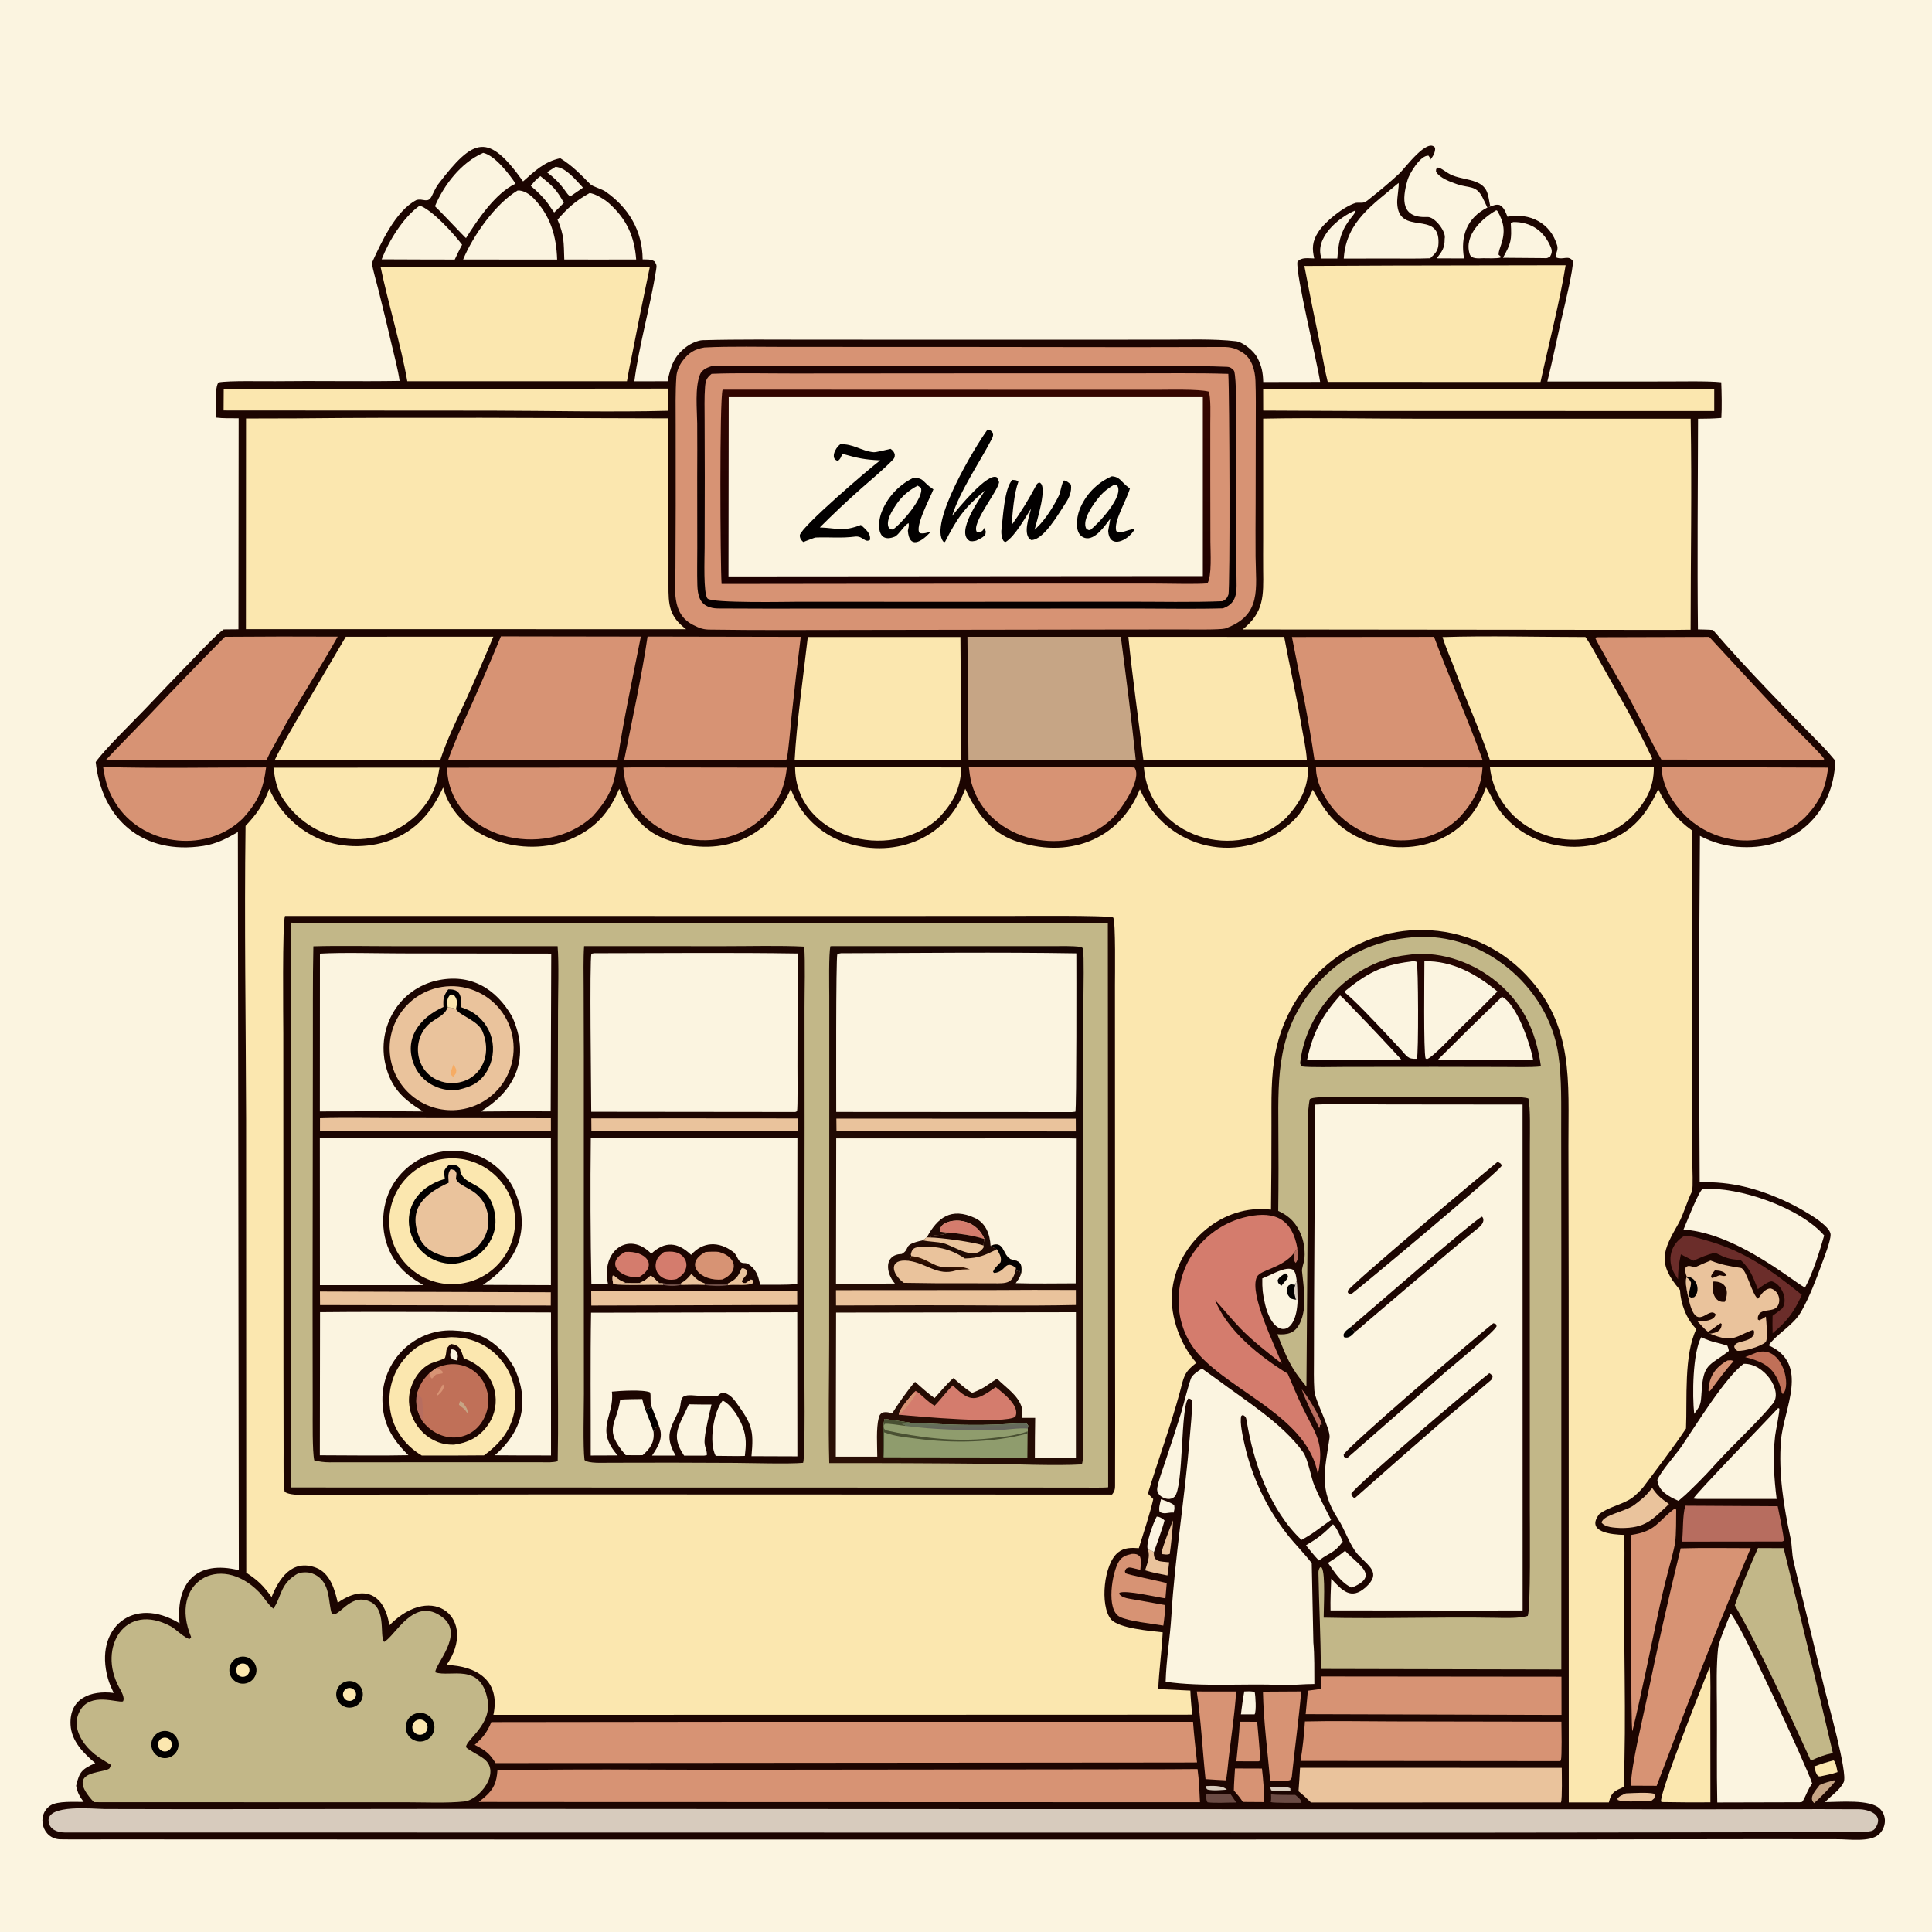 <svg xmlns="http://www.w3.org/2000/svg" style="display: block;" viewBox="0 0 2048 2048" width="1024" height="1024" preserveAspectRatio="none"><defs><linearGradient id="Gradient1" gradientUnits="userSpaceOnUse" x1="1495.48" y1="1159.32" x2="1533.56" y2="1015.56"><stop class="stop0" offset="0" stop-opacity="1" stop-color="rgb(19,0,0)"></stop><stop class="stop1" offset="1" stop-opacity="1" stop-color="rgb(37,6,2)"></stop></linearGradient><linearGradient id="Gradient2" gradientUnits="userSpaceOnUse" x1="1015.84" y1="631.309" x2="1030.09" y2="399.809"><stop class="stop0" offset="0" stop-opacity="1" stop-color="rgb(28,0,0)"></stop><stop class="stop1" offset="1" stop-opacity="1" stop-color="rgb(54,7,1)"></stop></linearGradient><linearGradient id="Gradient3" gradientUnits="userSpaceOnUse" x1="1027.6" y1="649.762" x2="1020.65" y2="382.997"><stop class="stop0" offset="0" stop-opacity="1" stop-color="rgb(5,0,0)"></stop><stop class="stop1" offset="1" stop-opacity="1" stop-color="rgb(28,3,2)"></stop></linearGradient><linearGradient id="Gradient4" gradientUnits="userSpaceOnUse" x1="990.619" y1="1344.54" x2="992.364" y2="1336.91"><stop class="stop0" offset="0" stop-opacity="1" stop-color="rgb(32,7,0)"></stop><stop class="stop1" offset="1" stop-opacity="1" stop-color="rgb(58,22,2)"></stop></linearGradient><linearGradient id="Gradient5" gradientUnits="userSpaceOnUse" x1="1020.95" y1="1507.57" x2="1021.11" y2="1514.86"><stop class="stop0" offset="0" stop-opacity="1" stop-color="rgb(100,115,85)"></stop><stop class="stop1" offset="1" stop-opacity="1" stop-color="rgb(101,101,93)"></stop></linearGradient><linearGradient id="Gradient6" gradientUnits="userSpaceOnUse" x1="1215.56" y1="1075.88" x2="811.443" y2="1478.12"><stop class="stop0" offset="0" stop-opacity="1" stop-color="rgb(20,3,2)"></stop><stop class="stop1" offset="1" stop-opacity="1" stop-color="rgb(42,15,5)"></stop></linearGradient></defs><path transform="translate(0,0)" fill="rgb(251,244,224)" d="M 0 0 L 2048 0 L 2048 2048 L 0 2048 L 0 0 z"></path><path transform="translate(0,0)" fill="rgb(28,5,1)" d="M 394.092 278.944 C 403.156 259.098 418.956 223.624 441.309 212.122 C 448.384 209.779 453.498 216.255 457.645 207.922 C 459.174 204.852 462.158 198.365 464.382 195.453 C 502.195 145.933 517.386 140.27 554.473 192.278 C 566.969 181.233 576.956 171.396 593.9 167.731 C 606.899 175.802 615.037 184.52 625.785 195.285 C 628.295 197.8 637.96 200.373 641.632 202.911 C 666.48 220.093 680.986 244.653 681.24 275.003 C 685.965 275.086 689.516 274.615 693.543 276.869 C 696.347 280.653 696.244 281.461 695.395 286.844 C 689.494 324.286 677.132 367.238 672.457 404.184 L 707.672 404.154 C 710.777 388.593 714.414 377.135 728.365 367.066 C 732.501 364.081 739.817 360.733 744.912 360.594 C 782.794 359.556 821.505 360.016 859.442 360.025 L 1080.64 360.078 L 1233.96 360.027 C 1257.69 360.021 1286.76 359 1310.19 361.712 C 1317.62 362.573 1329.1 372.032 1332.78 379.073 C 1337.49 388.095 1338.8 394.766 1339.07 404.956 L 1399.39 404.861 C 1396.43 384.35 1373.38 290.818 1375.34 277.542 C 1379.41 272.29 1386.95 273.921 1393.16 273.967 C 1390.8 263.86 1390.8 256.201 1397.36 246.006 C 1404.51 234.895 1424.44 218.803 1437.37 215.016 C 1442.86 214.457 1445.01 216.133 1449.66 212.432 C 1461.4 203.094 1472.79 193.849 1483.72 183.563 C 1489.26 178.347 1513.26 145.48 1521.3 156.701 C 1521.52 161.6 1519.24 165.354 1516.41 169.145 L 1515.88 168.07 L 1516.84 168.764 L 1514.26 164.984 C 1505.42 164.514 1493.92 184.47 1492.17 190.463 C 1485.84 212.162 1485.42 231.422 1513.1 230.007 C 1520.99 229.604 1533.41 245.883 1531.4 253.04 C 1531.48 263.174 1528.59 266.382 1523.02 273.852 L 1551.98 273.968 C 1547.89 250.605 1554.72 231.224 1576.64 220.006 L 1579.84 218.892 C 1583.85 217.553 1585.56 216.525 1589.54 217.268 C 1594.57 220.011 1595.64 224.358 1598.02 229.705 C 1621.88 225.216 1643.74 236.509 1650.66 260.22 C 1651.71 263.81 1650.17 267.232 1649.03 270.664 L 1649.9 273.022 C 1657.13 275.893 1662.64 269.947 1667.34 276.747 C 1667.74 285.672 1659.39 320.49 1656.92 330.898 C 1651.25 354.838 1646.17 380.649 1640.26 404.437 L 1764.73 404.382 C 1779.95 404.419 1811.12 403.711 1824.59 405.248 C 1825.01 415.431 1825.4 432.851 1824.68 443.038 C 1815.88 443.741 1808.83 443.872 1799.99 443.905 C 1799.81 518.056 1799.09 593.111 1799.87 667.185 C 1804.72 667.332 1811.1 667.338 1815.81 667.82 C 1852.74 710.658 1892.95 751.197 1932.48 791.608 C 1936.87 796.103 1941.37 801.607 1945.51 806.399 C 1943.72 862.507 1902.56 900.271 1846.51 897.969 C 1830.97 897.43 1815.75 893.358 1802.01 886.061 C 1801.01 1008.46 1800.92 1130.86 1801.73 1253.26 C 1835.06 1252.26 1863.23 1259.74 1893.89 1273.91 C 1901.22 1277.3 1940.4 1297.1 1940.52 1308.84 C 1940.58 1315.58 1933.59 1333.16 1931.06 1340.15 C 1924.92 1357.05 1918.33 1374.32 1909.53 1390.05 C 1901.07 1405.18 1884.53 1412.78 1874.82 1426.13 C 1918.98 1445.93 1890.67 1493.29 1887.93 1526.85 C 1885.12 1561.33 1890.79 1596.87 1898.05 1630.51 C 1899.75 1638.26 1899.36 1647.17 1901.27 1655.02 C 1905.14 1672.02 1909.53 1689.01 1913.69 1705.94 L 1934.13 1790.28 C 1937.68 1804.9 1958.86 1879.65 1954.44 1889.13 C 1950.51 1897.57 1940.89 1903.55 1934.66 1910.3 C 1950.31 1910.25 1982.01 1907.13 1992.53 1917.12 C 1996.24 1920.66 1998.25 1925.62 1998.06 1930.74 C 1997.87 1936.13 1995.47 1941.21 1991.42 1944.77 C 1982.21 1952.83 1960.55 1949.71 1948.28 1949.67 L 1871.99 1949.58 L 1617.09 1949.94 L 545.185 1949.95 L 213.493 1949.84 L 111.778 1949.82 C 95.912 1949.81 80.215 1950.01 64.11 1949.76 C 44.538 1949.47 38.127 1923.92 53.541 1913.84 C 60.994 1908.97 79.138 1910.19 88.655 1910.13 C 83.95 1903.47 82.572 1901.29 80.673 1893.06 C 84.192 1878.03 86.805 1875.49 100.912 1869 C 88.551 1858.46 75.676 1845.79 74.784 1828.33 C 73.341 1800.09 96.253 1791.68 120.486 1794.6 C 118.185 1789.52 115.93 1784.72 114.417 1779.34 C 99.296 1725.59 141.48 1690.86 190.345 1720.82 C 186.181 1677.3 208.879 1653.55 253.157 1664.5 L 252.164 881.959 C 240.327 888.967 229.182 894.61 215.539 896.722 C 151.756 906.595 108.06 869.055 101.46 807.803 C 110.43 794.803 141.907 764.137 154.494 750.937 C 171.827 732.629 189.283 714.438 206.861 696.365 C 214.581 688.443 228.716 673.267 237.071 667.201 L 252.754 667.045 L 252.975 443.392 C 245.81 443.357 236.101 443.589 229.23 442.686 C 229.035 435.185 227.257 410.087 231.722 405.357 C 243.415 403.311 278.721 404.289 291.982 404.116 C 335.601 403.548 379.945 404.515 423.587 403.795 C 421.937 391.921 418.09 377.528 415.272 365.677 C 410.764 346.386 406.104 327.131 401.292 307.914 C 399.234 299.791 395.502 286.795 394.092 278.944 z"></path><path transform="translate(0,0)" fill="rgb(251,231,175)" d="M 1575.25 834.651 C 1577.78 838.26 1581.67 846.276 1584.08 850.52 C 1607.24 891.426 1659.74 907.522 1703.09 891.671 C 1731.19 881.395 1745.61 862.723 1757.78 836.598 C 1766.73 855.436 1777.02 868.334 1793.84 880.521 L 1793.87 1158.76 L 1793.91 1231.67 C 1793.91 1237.77 1794.93 1258.14 1793.61 1262.99 C 1788.42 1272.93 1784.54 1287.69 1779.15 1297.14 C 1762.94 1325.53 1756.25 1338.64 1780.83 1367.43 C 1781.59 1382.14 1787.68 1398.31 1798.2 1408.85 C 1784.83 1436.61 1788.57 1482.75 1787.23 1514.32 C 1773.59 1534.9 1756.91 1556.17 1742.13 1576.17 C 1739.94 1579.15 1733.27 1585.55 1730.27 1587.67 C 1719.8 1595.08 1705.54 1597.13 1695.36 1604.97 C 1680.27 1624.3 1709.25 1626.83 1721.63 1627.04 C 1722.06 1639.33 1722.11 1652.61 1721.91 1664.9 C 1720.66 1740.87 1724.27 1818.46 1721.11 1894.25 C 1711.19 1898.78 1708.22 1899.51 1705.43 1910.66 L 1662.97 1910.62 L 1662.86 1369 L 1662.6 1214.4 C 1662.38 1146.36 1668.79 1087.05 1617.65 1033.35 C 1589.27 1003.52 1550.05 986.393 1508.88 985.863 C 1432.28 984.466 1366.92 1040.81 1352.23 1114.91 C 1346.98 1141.39 1347.89 1166.64 1347.81 1193.39 C 1347.85 1223.02 1347.68 1252.64 1347.32 1282.27 C 1345.62 1282.12 1343.92 1281.99 1342.22 1281.86 C 1292.02 1278.29 1246.17 1320.79 1242.33 1370.66 C 1240.37 1395.94 1251.42 1425.78 1268.26 1444.72 C 1254.64 1454.69 1254.79 1460.62 1250.76 1475.49 C 1240.93 1511.8 1227.75 1547.19 1216.81 1583.23 L 1222.49 1589.07 C 1219.36 1603.69 1211.73 1626.15 1207.21 1641.12 C 1199.34 1640.57 1191.69 1640.39 1185.3 1645.58 C 1170.05 1657.38 1165.59 1701.96 1177.68 1716.48 C 1185.71 1726.14 1219.53 1728.84 1232.51 1730.33 C 1231.52 1750.32 1228.61 1770.46 1227.78 1790.5 C 1239.13 1791.09 1250.48 1791.62 1261.83 1792.09 C 1262.12 1800.37 1263.03 1809.3 1263.72 1817.61 L 1158.5 1817.7 L 523.021 1817.81 C 530.746 1781.9 505.781 1765.95 473.35 1764.95 C 506.636 1717.3 459.7 1675.34 412.747 1722.9 C 407.452 1689.57 385.937 1679.3 358.039 1698.94 C 354.924 1684.75 349.677 1667.4 335.052 1661.85 C 309.492 1652.16 295.677 1673.61 287.916 1692.9 C 278.605 1680.36 273.96 1675.68 261.063 1667.08 L 260.885 1185.99 C 260.609 1083.21 258.956 978.136 260.296 875.498 C 272.186 862.992 279.597 852.298 285.441 836.229 C 295.305 858.94 313.074 877.301 335.451 887.903 C 359.002 899.193 389.41 899.736 413.688 890.732 C 441.604 880.377 457.494 860.787 469.711 834.791 C 484.666 890.049 555.913 910.354 604.631 889.656 C 630.655 878.6 645.632 861.726 656.421 836.127 C 665.705 859.567 680.621 880.012 704.518 889.162 C 760.568 910.625 815.294 890.575 838.253 836.205 C 839.109 838.547 840.04 840.86 841.047 843.141 C 850.988 865.651 869.558 883.221 892.583 891.903 C 945.257 911.495 1003.46 890.806 1023.23 836.123 C 1034.13 860.346 1049.84 881.943 1075.37 891.088 C 1131.3 911.125 1186.42 891.102 1208.33 836.611 C 1235.94 901.321 1317.53 920 1370.1 870.812 C 1380.46 861.121 1385.86 849.943 1391.61 837.064 C 1395.76 844.612 1399.67 851.094 1404.66 858.172 C 1438.08 905.537 1514.16 912.447 1554.26 869.942 C 1564.35 859.248 1570.22 848.42 1575.25 834.651 z"></path><path transform="translate(0,0)" fill="rgb(28,5,1)" d="M 302.15 970.953 L 869.495 971.019 L 1067.54 970.983 C 1079.45 970.989 1175.06 970.051 1180.06 972.641 C 1182.76 976.56 1181.88 1034.84 1181.89 1044 L 1181.93 1182.9 L 1182.02 1434.88 C 1182.06 1480.3 1182.21 1525.81 1182.01 1571.23 C 1181.98 1577.19 1182.41 1579.8 1178.84 1584.25 C 1177.94 1584.28 1177.04 1584.29 1176.13 1584.29 L 601.086 1584.1 L 405.253 1584.3 L 341.106 1584.42 C 332.475 1584.44 306.949 1586.34 301.736 1581.2 C 300.24 1574.77 300.651 1547.13 300.634 1539.53 L 300.489 1452.09 L 300.316 1095.44 C 300.308 1082.01 299.133 977.972 302.15 970.953 z"></path><path transform="translate(0,0)" fill="rgb(194,183,136)" d="M 308.073 978.097 L 1174.36 978.786 L 1174.7 1576.58 C 1170.24 1577.18 1153.86 1576.91 1148.73 1576.91 L 1095.46 1576.87 L 918.832 1576.88 L 308.014 1576.76 L 308.073 978.097 z"></path><path transform="translate(0,0)" fill="url(#Gradient6)" d="M 880.325 1003 L 1063.57 1002.95 L 1115.48 1002.97 C 1125.21 1002.97 1136.15 1002.57 1145.72 1003.8 C 1147.27 1003.99 1146.71 1004.01 1148.02 1005.83 C 1149.27 1014.21 1148.52 1047.99 1148.49 1058.35 L 1148.11 1169.05 L 1148.05 1411.97 C 1148.1 1453.7 1148.28 1495.47 1148.16 1537.2 C 1148.15 1542.55 1148.3 1547.14 1146.83 1552.3 C 1120.13 1553.97 1074.06 1551.99 1045.94 1551.67 C 990.307 1551.1 934.669 1550.87 879.031 1550.97 C 877.888 1509.68 878.932 1462.79 878.943 1420.99 L 879.061 1161.82 L 879.038 1055.95 C 879.038 1046.95 878.325 1010.28 880.325 1003 z"></path><path transform="translate(0,0)" fill="rgb(251,244,224)" d="M 891.464 1010.48 C 973.422 1010.22 1059.08 1009.21 1140.96 1010.6 C 1141.01 1025.34 1141.28 1176.28 1139.93 1178.44 L 1136.25 1178.83 L 886.439 1178.68 C 886.458 1164.55 885.934 1014.33 887.646 1011.15 L 891.464 1010.48 z"></path><path transform="translate(0,0)" fill="rgb(251,244,224)" d="M 886.425 1206.73 L 1041.58 1206.72 C 1073.61 1206.73 1108.73 1205.99 1140.54 1206.85 L 1140.28 1360.4 C 1119.64 1360.42 1097.24 1360.87 1076.73 1360.23 C 1078.69 1357.38 1080.89 1354.58 1082 1351.35 C 1083.22 1347.18 1083.05 1343.92 1081.94 1339.85 C 1079.88 1337.59 1078.36 1336.38 1075.13 1335.97 C 1061.36 1334.23 1066.7 1313.58 1050.04 1320.63 C 1049.41 1308.37 1044.97 1296.52 1033.46 1291.16 C 1008.19 1279.41 993.665 1290.89 982.482 1311.66 L 978.189 1314.8 C 955.155 1319.75 966.35 1323.1 955.952 1329.25 C 936.924 1329.8 938.697 1349.19 948.653 1360.65 L 886.189 1360.75 L 886.425 1206.73 z"></path><path transform="translate(0,0)" fill="rgb(251,244,224)" d="M 886.285 1391.39 L 1140.52 1391 L 1140.51 1545.11 L 1097 1545.16 C 1097 1531.12 1097.12 1517.08 1097.34 1503.04 L 1083.25 1503.02 C 1083.32 1499.31 1083.13 1495.36 1083.01 1491.64 C 1079.13 1479.01 1066.78 1471.35 1056.92 1461.49 C 1045.24 1468.71 1044.79 1471 1030.58 1476.51 C 1023.67 1472.65 1016.73 1466.1 1010.65 1460.82 C 1004.1 1466.59 996.511 1475.48 990.693 1482.04 C 984.102 1477.52 976.176 1470.18 970.003 1464.78 C 963.28 1472.03 950.861 1489.85 945.719 1498.25 C 939.689 1496.32 933.366 1495.51 931.523 1502.8 C 928.567 1514.51 929.919 1531.89 929.95 1544.15 L 885.978 1544.12 L 886.285 1391.39 z"></path><path transform="translate(0,0)" fill="rgb(143,156,109)" d="M 936.842 1544.85 C 934.802 1540.89 935.79 1509.45 937.72 1504.07 C 946.913 1505.51 956.119 1506.87 965.336 1508.16 C 999.866 1510.03 1033.42 1511.65 1068.05 1509.55 C 1073.41 1509.23 1083.38 1508.43 1088.48 1509.25 C 1090.49 1511.83 1089.82 1510.28 1089.45 1514.48 L 1089.38 1517.38 L 1089.29 1519.61 L 1089.06 1545.05 L 936.842 1544.85 z"></path><path transform="translate(0,0)" fill="rgb(143,156,109)" d="M 936.842 1544.85 C 934.802 1540.89 935.79 1509.45 937.72 1504.07 C 946.913 1505.51 956.119 1506.87 965.336 1508.16 C 999.866 1510.03 1033.42 1511.65 1068.05 1509.55 C 1073.41 1509.23 1083.38 1508.43 1088.48 1509.25 C 1090.49 1511.83 1089.82 1510.28 1089.45 1514.48 L 1089.38 1517.38 L 1089.29 1519.61 C 1051.59 1529.53 1009.36 1530.08 970.93 1524.98 C 958.667 1523.35 948.905 1522.68 937.218 1518.33 C 937.119 1526.19 937.34 1537.27 936.842 1544.85 z"></path><path transform="translate(0,0)" fill="url(#Gradient5)" d="M 965.336 1508.16 C 999.866 1510.03 1033.42 1511.65 1068.05 1509.55 C 1073.41 1509.23 1083.38 1508.43 1088.48 1509.25 C 1090.49 1511.83 1089.82 1510.28 1089.45 1514.48 C 1082.52 1512.99 1061.86 1516.38 1052.92 1516.3 C 1022.68 1516.01 989.866 1515.61 959.99 1511.55 C 959.26 1510.36 957.934 1510.32 956.008 1509.61 L 965.336 1508.16 z"></path><path transform="translate(0,0)" fill="rgb(73,80,50)" d="M 936.842 1544.85 C 934.802 1540.89 935.79 1509.45 937.72 1504.07 C 946.913 1505.51 956.119 1506.87 965.336 1508.16 L 956.008 1509.61 C 957.934 1510.32 959.26 1510.36 959.99 1511.55 C 954.234 1510.98 942.699 1508.78 937.962 1509.31 C 936.376 1512.03 936.963 1510.57 937.038 1514.12 C 937.509 1514.78 937.979 1515.43 938.45 1516.09 C 974.759 1523.91 1011.4 1528.75 1048.56 1524.82 C 1062.32 1523.36 1076.04 1522.03 1089.38 1517.38 L 1089.29 1519.61 C 1051.59 1529.53 1009.36 1530.08 970.93 1524.98 C 958.667 1523.35 948.905 1522.68 937.218 1518.33 C 937.119 1526.19 937.34 1537.27 936.842 1544.85 z"></path><path transform="translate(0,0)" fill="rgb(234,195,156)" d="M 1051.9 1367.51 C 1081.41 1367.29 1110.93 1367.26 1140.44 1367.42 L 1140.46 1383.37 C 1086.83 1384.56 1029.78 1383.45 975.75 1383.64 L 886.217 1383.87 L 886.165 1367.61 L 1051.9 1367.51 z"></path><path transform="translate(0,0)" fill="rgb(234,195,156)" d="M 1050.04 1320.63 C 1066.7 1313.58 1061.36 1334.23 1075.13 1335.97 C 1078.36 1336.38 1079.88 1337.59 1081.94 1339.85 C 1083.05 1343.92 1083.22 1347.18 1082 1351.35 C 1081.16 1348.53 1081.46 1347.61 1079.59 1346.2 L 1077.63 1347.91 L 1076.95 1344.06 C 1074.05 1361.18 1067.25 1360.51 1052.13 1360.36 C 1045.39 1360.29 1038.18 1360.34 1031.39 1360.33 C 1006.95 1360.49 982.513 1360.33 958.078 1359.85 C 944.403 1349.79 942.046 1334.08 963.043 1336.48 C 965.169 1334.25 965.046 1334.43 966.074 1331.52 L 965.483 1329.76 C 966.526 1325.04 967.97 1322.53 973.469 1322.04 C 991.987 1320.4 1007.29 1323.53 1022.8 1334.03 C 1037.85 1333.57 1043.46 1330.84 1056.8 1324.29 C 1054.9 1323.63 1051.91 1321.71 1050.04 1320.63 z"></path><path transform="translate(0,0)" fill="rgb(2,0,0)" d="M 1050.04 1320.63 C 1066.7 1313.58 1061.36 1334.23 1075.13 1335.97 C 1078.36 1336.38 1079.88 1337.59 1081.94 1339.85 C 1083.05 1343.92 1083.22 1347.18 1082 1351.35 C 1081.16 1348.53 1081.46 1347.61 1079.59 1346.2 L 1077.63 1347.91 L 1076.95 1344.06 C 1064.73 1334.65 1066.64 1348.48 1053.86 1349.39 L 1052.62 1348.23 C 1054.39 1343.74 1057.26 1341.82 1060.63 1338.01 C 1061.98 1333.17 1059.78 1329.67 1057.41 1325.38 L 1056.8 1324.29 C 1054.9 1323.63 1051.91 1321.71 1050.04 1320.63 z"></path><path transform="translate(0,0)" fill="url(#Gradient4)" d="M 966.074 1331.52 C 980.635 1333.03 985.792 1340.03 996.273 1342.52 C 1009.69 1345.71 1011.16 1339.37 1028.05 1345.47 C 1023.97 1345.58 1017 1345.63 1013.28 1346.78 C 993.513 1352.87 982.801 1339.16 963.043 1336.48 C 965.169 1334.25 965.046 1334.43 966.074 1331.52 z"></path><path transform="translate(0,0)" fill="rgb(234,195,156)" d="M 886.572 1185.76 L 1140.36 1185.84 L 1140.42 1199.36 L 886.711 1199.16 L 886.572 1185.76 z"></path><path transform="translate(0,0)" fill="rgb(212,124,109)" d="M 1010.03 1468.61 C 1029.04 1487.33 1034.59 1485.15 1055.53 1470.44 C 1063.22 1476.54 1081.69 1490.53 1076.31 1501.68 C 1066.11 1510.09 971.986 1501.45 952.756 1499.65 C 952.901 1493.91 964.603 1481.11 968.762 1476.07 L 970.551 1474.44 C 974.435 1475.84 982.95 1485.91 990.69 1490.12 C 997.623 1483.16 1003.46 1474.83 1010.03 1468.61 z"></path><path transform="translate(0,0)" fill="rgb(215,147,116)" d="M 968.762 1476.07 L 971.096 1476.79 C 970.809 1479.75 956.616 1498.34 952.756 1499.65 C 952.901 1493.91 964.603 1481.11 968.762 1476.07 z"></path><path transform="translate(0,0)" fill="rgb(234,195,156)" d="M 1004.95 1306.48 L 997.035 1305.72 C 992.469 1293.11 1031.06 1284.28 1043.53 1313.42 C 1042.75 1316.65 1042.76 1317.13 1042.59 1320.31 L 1042.69 1322.18 C 1033.48 1337.39 1011.59 1320.93 999.998 1317.88 C 993.721 1316.23 985.313 1316.48 978.189 1314.8 L 982.482 1311.66 L 985.512 1311.77 C 990.909 1307.35 998.761 1310.95 1004.95 1306.48 z"></path><path transform="translate(0,0)" fill="rgb(212,124,109)" d="M 1004.95 1306.48 L 997.035 1305.72 C 992.469 1293.11 1031.06 1284.28 1043.53 1313.42 C 1031.13 1309.49 1017.85 1307.82 1004.95 1306.48 z"></path><path transform="translate(0,0)" fill="rgb(28,5,1)" d="M 1004.95 1306.48 C 1017.85 1307.82 1031.13 1309.49 1043.53 1313.42 C 1042.75 1316.65 1042.76 1317.13 1042.59 1320.31 C 1032.68 1316.65 996.309 1311.78 985.512 1311.77 C 990.909 1307.35 998.761 1310.95 1004.95 1306.48 z"></path><path transform="translate(0,0)" fill="rgb(28,5,1)" d="M 332.183 1003.17 C 359.917 1002.34 391.545 1003.04 419.534 1003.02 L 591.076 1003.02 C 592.613 1020.56 591.528 1052.74 591.528 1071.82 L 591.221 1211.44 L 591.27 1431.97 C 591.317 1470.4 591.967 1510.64 591.179 1548.96 C 585.967 1550.44 580.468 1550.07 575.104 1550.06 C 499.811 1549.9 424.516 1550.14 349.225 1550.12 C 343.85 1550.12 338.339 1549.39 333.136 1548.07 C 330.986 1538.32 331.526 1505.13 331.479 1493.51 L 331.351 1381.78 L 331.663 1112.99 C 331.825 1076.67 331.385 1039.4 332.183 1003.17 z"></path><path transform="translate(0,0)" fill="rgb(251,244,224)" d="M 339.148 1010.89 C 363.689 1009.5 399.541 1010.59 424.643 1010.64 L 584.338 1010.87 L 583.76 1178.06 C 559.005 1177.88 534.248 1177.94 509.495 1178.25 C 547.673 1155.33 561.938 1119.58 542.956 1077.84 C 525.694 1047.48 498.274 1031.47 462.971 1039.44 C 444.273 1043.65 428.043 1055.18 417.911 1071.45 C 407.179 1088.69 403.888 1109.54 408.786 1129.24 C 414.628 1153.5 428.023 1165.7 448.454 1178.17 C 412.254 1177.7 375.318 1178.12 339.064 1178.17 L 339.148 1010.89 z"></path><path transform="translate(0,0)" fill="rgb(251,244,224)" d="M 339.05 1206.06 L 583.977 1206.37 L 584.004 1362.31 L 511.847 1362.04 C 550.586 1336.67 564.43 1299.49 542.94 1256.86 C 536.856 1246.34 528.342 1237.42 518.11 1230.87 C 501.63 1220.58 481.709 1217.36 462.825 1221.91 C 443.572 1226.59 426.952 1238.7 416.585 1255.59 C 402.481 1279.04 402.563 1311.68 417.656 1334.66 C 426.08 1347.49 435.848 1354.78 448.905 1362.3 L 339.137 1362.33 L 339.05 1206.06 z"></path><path transform="translate(0,0)" fill="rgb(251,244,224)" d="M 339.25 1390.97 C 420.091 1390.15 503.018 1391.13 584.067 1391.25 L 584.1 1542.86 C 564.256 1542.9 544.412 1542.84 524.568 1542.66 C 553.897 1517.13 561.72 1485.95 545.339 1450.32 C 541.624 1443.44 536.957 1437.11 531.477 1431.53 C 516.357 1416.17 501.175 1411.08 479.828 1410.34 C 438.509 1408.92 404.949 1443.02 405.373 1484.13 C 405.628 1508.82 415.397 1525.31 432.939 1542.6 C 402.51 1543.29 369.669 1542.67 339.048 1542.66 L 339.25 1390.97 z"></path><path transform="translate(0,0)" fill="rgb(251,231,175)" d="M 468.961 1228.69 C 505.608 1222.91 539.926 1248.15 545.345 1284.85 C 550.763 1321.55 525.199 1355.62 488.447 1360.68 C 452.197 1365.67 418.69 1340.53 413.346 1304.33 C 408.001 1268.13 432.814 1234.38 468.961 1228.69 z"></path><path transform="translate(0,0)" fill="rgb(2,0,0)" d="M 475.871 1234.86 C 480.666 1234.71 484.26 1234.2 487.411 1238.41 C 487.586 1239.41 487.773 1240.41 487.972 1241.4 C 491.509 1258.7 519.159 1251.32 524.714 1287.57 C 526.624 1299.27 523.594 1311.24 516.347 1320.63 C 507.167 1332.71 495.791 1337.81 481.248 1339.68 C 430.006 1340.9 409.994 1267.81 471.563 1249.67 C 470.456 1241.67 469.745 1240.48 475.871 1234.86 z"></path><path transform="translate(0,0)" fill="rgb(234,195,156)" d="M 477.741 1239.31 C 479.719 1239.77 480.411 1240.09 482.319 1240.8 C 484.736 1244.28 483.799 1243.94 483.326 1249.46 C 487.061 1260.38 511.759 1258.82 517.149 1287.42 C 519.043 1297.74 516.551 1308.39 510.273 1316.8 C 502.462 1327.35 493.382 1330.9 481.159 1332.96 C 466.443 1331.96 450.372 1326 444.526 1311.75 C 431.667 1280.43 451.182 1264.94 475.591 1253.79 C 475.341 1247.2 474.32 1244.41 477.741 1239.31 z"></path><path transform="translate(0,0)" fill="rgb(251,231,175)" d="M 478.2 1417.43 C 481.934 1417.54 485.473 1417.68 489.177 1418.19 C 506.624 1420.49 522.394 1429.76 532.889 1443.89 C 543.545 1457.76 548.205 1475.32 545.829 1492.65 C 542.554 1515.15 530.732 1529.75 513.057 1542.75 L 484.25 1542.92 L 447.092 1542.93 C 427.482 1531.1 414.802 1512.25 412.983 1489.15 C 411.57 1470.95 417.599 1452.94 429.693 1439.26 C 443.241 1423.73 458.334 1418.66 478.2 1417.43 z"></path><path transform="translate(0,0)" fill="rgb(28,5,1)" d="M 477.994 1424.57 C 487.817 1426.16 488.687 1430.87 491.534 1439.7 C 509.479 1446.92 522.546 1458.76 525.16 1478.99 C 526.645 1490.99 523.273 1503.07 515.797 1512.57 C 506.851 1524.04 495.571 1529.43 481.483 1531.4 C 480.323 1531.42 479.162 1531.42 478.002 1531.38 C 452.114 1530.56 431.981 1506.72 433.609 1481.32 C 434.515 1467.17 443.83 1450.8 457.215 1445.07 C 459.719 1444 471.231 1440.81 471.74 1439.33 C 474.38 1431.64 471 1430.8 477.994 1424.57 z"></path><path transform="translate(0,0)" fill="rgb(192,112,88)" d="M 462.654 1450.06 C 472.411 1445.61 482.93 1444.62 493.131 1448.33 C 502.447 1451.82 509.97 1458.91 514.005 1468 C 518.516 1477.87 518.855 1489.13 514.944 1499.25 C 503.661 1528.59 468.542 1532.07 448.429 1507.32 C 441.987 1496.8 440.169 1489.1 441.963 1476.97 C 445.556 1466.98 448.012 1462.8 455.322 1455.41 L 462.654 1450.06 z"></path><path transform="translate(0,0)" fill="rgb(183,109,95)" d="M 448.429 1507.32 C 441.987 1496.8 440.169 1489.1 441.963 1476.97 L 447.354 1482.3 C 447.735 1488.42 449.271 1502.09 448.429 1507.32 z"></path><path transform="translate(0,0)" fill="rgb(215,147,116)" d="M 462.654 1450.06 C 466.131 1451.69 467.527 1451.71 469.498 1454.53 L 468.958 1455.87 C 466.534 1456.35 464.546 1456.71 462.099 1457.05 L 457.989 1461.34 C 455.972 1460.18 456.196 1458.49 455.322 1455.41 L 462.654 1450.06 z"></path><path transform="translate(0,0)" fill="rgb(198,165,133)" d="M 487.592 1485.32 L 490.074 1486.36 C 493.292 1490.86 495.333 1492.15 495.782 1497.1 L 495.168 1497.68 C 491.185 1491.7 491.274 1493.63 486.499 1489.07 L 487.592 1485.32 z"></path><path transform="translate(0,0)" fill="rgb(215,147,116)" d="M 469.402 1467.62 L 470.571 1468.85 C 470.35 1473.65 467.379 1475.99 464.048 1479.25 L 463.326 1478.07 C 465.597 1474.5 467.37 1471.34 469.402 1467.62 z"></path><path transform="translate(0,0)" fill="rgb(251,244,224)" d="M 478.668 1430.23 C 482.855 1430.91 482.615 1431.17 484.909 1434.45 C 485.504 1438.52 485.581 1438.31 484.26 1442.16 C 479.436 1440.87 480.366 1441.87 477.529 1438.69 C 476.86 1435.13 477.628 1433.68 478.668 1430.23 z"></path><path transform="translate(0,0)" fill="rgb(234,195,156)" d="M 468.615 1046.17 C 491.991 1042.52 515.526 1051.72 530.233 1070.25 C 544.941 1088.79 548.552 1113.79 539.687 1135.73 C 530.823 1157.67 510.851 1173.14 487.397 1176.25 C 451.71 1180.99 418.856 1156.13 413.711 1120.5 C 408.567 1084.87 433.046 1051.73 468.615 1046.17 z"></path><path transform="translate(0,0)" fill="rgb(2,0,0)" d="M 475.15 1048.79 C 488.433 1048.22 489.193 1056.35 488.818 1067.66 C 492.043 1068.89 496.205 1070.44 499.183 1072.08 C 510.154 1078.25 518.132 1088.62 521.272 1100.81 C 524.181 1112.63 522.34 1125.11 516.144 1135.58 C 508.699 1147.9 499.264 1152.08 486.078 1155.08 C 477.574 1155.78 471.882 1155.7 463.731 1152.65 C 452.71 1148.58 443.844 1140.16 439.205 1129.36 C 427.357 1101.24 444.884 1078.53 470.119 1067.44 C 469.509 1058.82 470.177 1055.46 475.15 1048.79 z"></path><path transform="translate(0,0)" fill="rgb(234,195,156)" d="M 474.528 1067.81 C 478.255 1068.22 479.891 1068.19 483.375 1069.73 C 487.13 1076.47 506.427 1081.62 511.346 1093.06 C 515.653 1103.07 516.774 1114.45 513.126 1124.67 C 509.924 1133.78 503.097 1141.15 494.266 1145.04 C 484.731 1149.14 473.939 1149.19 464.369 1145.17 C 438.572 1134.4 435.947 1098.89 457.664 1083.17 C 464.348 1078.33 471.735 1075.75 474.528 1067.81 z"></path><path transform="translate(0,0)" fill="rgb(246,172,100)" d="M 480.72 1128.42 C 482.109 1130.31 482.783 1131.99 483.772 1134.1 C 483.321 1138.83 483.587 1137.24 480.514 1141.55 C 479.529 1140.9 479.097 1140.28 478.266 1139.39 C 477.708 1134.99 479.089 1132.65 480.72 1128.42 z"></path><path transform="translate(0,0)" fill="rgb(251,231,175)" d="M 474.528 1067.81 C 474.094 1062.29 473.286 1059.33 476.774 1055.01 C 479.932 1053.85 478.35 1053.85 481.667 1055.35 C 485.53 1060.39 484.493 1063.92 483.375 1069.73 C 479.891 1068.19 478.255 1068.22 474.528 1067.81 z"></path><path transform="translate(0,0)" fill="rgb(234,195,156)" d="M 339.144 1369.05 L 583.905 1369.86 L 583.855 1383.94 L 339.242 1383.45 L 339.144 1369.05 z"></path><path transform="translate(0,0)" fill="rgb(234,195,156)" d="M 339.195 1185.38 C 365.665 1184.58 396.211 1185.25 422.97 1185.22 L 583.975 1185.37 L 583.981 1198.96 L 339.185 1198.82 L 339.195 1185.38 z"></path><path transform="translate(0,0)" fill="rgb(28,5,1)" d="M 619.166 1002.97 L 768.379 1003.01 C 794.258 1003.04 827.09 1002.14 852.541 1003.49 C 853.72 1020.01 852.832 1050.22 852.846 1067.78 L 852.906 1194.46 L 852.607 1437.43 C 852.586 1449.39 853.847 1544.71 851.325 1550.66 C 836.473 1552.05 795.546 1550.82 779.263 1550.73 C 734.625 1550.44 689.987 1550.39 645.349 1550.58 C 639.111 1550.57 623.428 1551.49 619.599 1547.65 C 617.853 1534.29 618.95 1492.89 618.958 1477.43 L 618.869 1334.93 L 618.88 1120.33 L 618.702 1047.59 C 618.674 1033.74 618.247 1016.5 619.166 1002.97 z"></path><path transform="translate(0,0)" fill="rgb(251,244,224)" d="M 629.827 1010.47 C 701.012 1010.42 774.462 1009.63 845.513 1010.76 L 845.351 1131.21 C 845.343 1137.33 845.772 1174.02 844.891 1177.95 L 843.044 1178.73 L 626.738 1178.5 C 626.741 1158.88 624.755 1017.41 626.962 1010.98 L 629.827 1010.47 z"></path><path transform="translate(0,0)" fill="rgb(251,244,224)" d="M 626.284 1206.49 L 845.294 1206.33 L 845.088 1361.23 C 833.145 1362.17 818.086 1361.88 805.831 1361.92 C 803.886 1354.2 803.292 1350.03 798.031 1343.89 C 795.471 1341.68 792.979 1338.85 789.278 1338.93 C 781.616 1339.23 782.646 1331.13 777.058 1326.95 C 761.97 1315.67 745.105 1315.94 732.622 1330.21 C 718.31 1316.56 704.938 1315.35 690.395 1329 C 666.656 1304.37 636.575 1325.67 644.557 1361.35 L 626.893 1361.24 C 625.888 1309.66 625.685 1258.07 626.284 1206.49 z"></path><path transform="translate(0,0)" fill="rgb(251,244,224)" d="M 626.547 1391.52 L 845.12 1391.02 L 845.24 1543.8 L 796.592 1543.63 C 799.27 1515.5 797.051 1509.6 779.662 1485.7 C 776.479 1481.32 772.664 1477.94 767.48 1476.24 C 764.197 1476.33 762.828 1477.74 760.43 1480.04 C 754.767 1479.87 748.825 1479.53 743.182 1479.52 C 738.08 1479.9 728.97 1477.63 724.577 1480.46 C 720.901 1482.82 722.001 1490 720.168 1494.05 C 711.161 1513.96 703.8 1521.76 716.219 1542.96 L 691.158 1543.01 C 697.779 1533.25 703.687 1523.86 698.601 1511.85 C 696.162 1504.88 693.237 1497.78 690.508 1490.9 C 688.75 1485.09 690.428 1478.97 689.025 1475.97 C 681.886 1472.79 657.04 1474.32 648.638 1475.21 C 651.727 1501.48 629.945 1514.6 654.764 1542.81 L 626.185 1542.92 C 626.288 1492.99 625.682 1441.3 626.547 1391.52 z"></path><path transform="translate(0,0)" fill="rgb(234,195,156)" d="M 626.689 1368.67 L 845.053 1368.77 L 845.068 1383.36 L 626.797 1383.95 L 626.689 1368.67 z"></path><path transform="translate(0,0)" fill="rgb(234,195,156)" d="M 723.103 1185.5 L 845.77 1185.59 L 845.861 1199 L 754.799 1198.92 L 626.904 1198.86 L 626.804 1185.57 L 723.103 1185.5 z"></path><path transform="translate(0,0)" fill="rgb(251,244,224)" d="M 657.446 1483.67 C 665.036 1483.15 673.168 1483.16 680.822 1483.04 C 681.915 1487.89 682.519 1490.17 684.274 1494.8 C 687.53 1490.66 685.156 1496.8 690.508 1490.9 C 693.237 1497.78 696.162 1504.88 698.601 1511.85 C 694.051 1514.05 695.245 1512.65 692.807 1517.85 C 693.862 1529.15 689.333 1535.28 681.31 1542.51 C 675.447 1542.76 669.159 1542.58 663.26 1542.52 C 638.983 1514.43 653.594 1510.92 657.446 1483.67 z"></path><path transform="translate(0,0)" fill="rgb(2,0,0)" d="M 684.274 1494.8 C 687.53 1490.66 685.156 1496.8 690.508 1490.9 C 693.237 1497.78 696.162 1504.88 698.601 1511.85 C 694.051 1514.05 695.245 1512.65 692.807 1517.85 C 690.719 1510.66 687.042 1501.92 684.274 1494.8 z"></path><path transform="translate(0,0)" fill="rgb(251,244,224)" d="M 766.099 1484.64 C 775.455 1489.15 783.819 1503.12 787.34 1512.65 C 791.433 1523.73 790.926 1532 789.57 1543.38 L 781.646 1543.51 L 758.661 1543.28 C 751.088 1529.1 756.449 1496.02 766.099 1484.64 z"></path><path transform="translate(0,0)" fill="rgb(251,244,224)" d="M 730.173 1488.64 C 738.105 1488.9 746.27 1488.84 754.224 1488.88 C 752.056 1498.2 748.007 1514.92 747.11 1524.17 L 746.942 1526.02 C 746.185 1533.88 749.947 1537.46 749.237 1542.57 L 746.25 1543.05 L 725.206 1543.04 C 709.862 1520.73 720.682 1510.83 730.173 1488.64 z"></path><path transform="translate(0,0)" fill="rgb(215,147,116)" d="M 747.858 1327.17 C 751.211 1326.91 759.661 1326.4 762.805 1327.32 C 780.581 1332.53 783.866 1347.98 765.942 1356.25 C 743.356 1358.92 723.664 1339.81 747.858 1327.17 z"></path><path transform="translate(0,0)" fill="rgb(212,124,109)" d="M 703.687 1327.27 C 711.967 1326 720.921 1326.45 725.82 1334.47 C 727.558 1337.27 728.101 1340.65 727.326 1343.86 C 725.863 1349.89 722.141 1352.69 717.264 1355.88 C 710.424 1357.58 702.8 1356.55 698.12 1350.79 C 695.71 1347.77 694.615 1343.91 695.081 1340.08 C 695.798 1333.69 698.975 1331 703.687 1327.27 z"></path><path transform="translate(0,0)" fill="rgb(212,124,109)" d="M 662.779 1327.1 C 684.4 1325.48 698.66 1341.51 677.093 1353.99 C 657.116 1355.1 640.481 1338.77 662.779 1327.1 z"></path><path transform="translate(0,0)" fill="rgb(198,165,133)" d="M 650.061 1361.3 C 649.501 1357.9 648.873 1355.7 649.491 1352.29 L 650.851 1352.3 C 655.535 1356.29 656.999 1357.34 662.721 1359.79 C 667.905 1359.89 673.098 1360.07 678.277 1359.88 C 683.634 1357.52 685.13 1356.34 689.454 1352.37 C 692.701 1353.04 695.179 1357.53 698.723 1360.03 L 702.618 1360.03 L 702.998 1362.18 C 688.602 1361.58 663.21 1363.26 650.061 1361.3 z"></path><path transform="translate(0,0)" fill="rgb(234,195,156)" d="M 678.277 1359.88 C 683.634 1357.52 685.13 1356.34 689.454 1352.37 C 692.701 1353.04 695.179 1357.53 698.723 1360.03 C 694.914 1361.71 682.302 1361.56 678.277 1359.88 z"></path><path transform="translate(0,0)" fill="rgb(234,195,156)" d="M 650.061 1361.3 C 649.501 1357.9 648.873 1355.7 649.491 1352.29 L 650.851 1352.3 C 655.535 1356.29 656.999 1357.34 662.721 1359.79 C 658.156 1361.65 654.935 1360.73 650.061 1361.3 z"></path><path transform="translate(0,0)" fill="rgb(234,195,156)" d="M 771.421 1360.62 C 779.534 1356.68 782.792 1353.18 785.956 1344.77 L 787.562 1344.14 C 791.409 1346.09 790.1 1344.71 792.153 1347.89 C 791.748 1353.48 786.961 1354.28 786.469 1358.83 C 788.907 1360.32 787.558 1360.04 790.481 1360.02 L 795.87 1356.32 L 797.616 1356.71 L 798.745 1359.71 C 794.059 1363.78 778.634 1361.14 771.41 1362.43 L 771.421 1360.62 z"></path><path transform="translate(0,0)" fill="rgb(234,195,156)" d="M 732.864 1350.41 C 738.044 1355.6 740.252 1358.01 747.378 1360.58 L 747.005 1362.06 C 738.363 1361.78 730.581 1361.89 721.927 1362.09 L 721.441 1360.58 C 726.851 1357.26 728.839 1355.42 732.864 1350.41 z"></path><path transform="translate(0,0)" fill="rgb(107,75,68)" d="M 747.378 1360.58 C 753.785 1360.76 765.297 1361.16 771.421 1360.62 L 771.41 1362.43 C 764.718 1363.69 753.635 1363.4 747.005 1362.06 L 747.378 1360.58 z"></path><path transform="translate(0,0)" fill="rgb(107,75,68)" d="M 702.618 1360.03 C 707.913 1361.46 715.977 1361.2 721.441 1360.58 L 721.927 1362.09 C 714.959 1363.62 709.985 1363.49 702.998 1362.18 L 702.618 1360.03 z"></path><path transform="translate(0,0)" fill="rgb(215,147,116)" d="M 746.697 368.342 C 773.691 366.912 808.008 367.776 835.509 367.734 L 1000.78 367.747 L 1201.13 367.994 C 1232.76 368.007 1264.38 367.838 1296 367.818 C 1304.73 367.7 1310.5 369.262 1317.79 374.15 C 1327.21 380.467 1330.43 392.836 1330.85 403.777 C 1331.41 418.643 1331.17 434.01 1331.17 449.015 L 1331.02 534.05 C 1330.88 552.645 1330.86 571.24 1330.96 589.835 C 1331.27 623.856 1337.91 652.399 1298.58 666.284 C 1292.61 667.76 1261.82 667.259 1253.55 667.251 L 1166.32 667.355 L 899.419 667.771 C 851.118 667.811 802.308 668.154 754.007 667.413 C 745.689 667.529 741.868 666.099 734.64 662.408 C 711.308 650.494 715.939 624.228 716.021 601.905 L 716.268 536.064 L 716.246 449.859 C 716.239 433.156 715.836 415.794 717.006 399.167 C 717.408 393.461 719.881 387.615 723.25 383 C 729.755 374.09 736.115 370.144 746.697 368.342 z"></path><path transform="translate(0,0)" fill="url(#Gradient3)" d="M 754.018 388.286 C 793.626 387.128 837.869 388.062 877.754 388.052 L 1112.92 388.043 L 1241.06 388.209 C 1260.46 388.251 1281.25 387.928 1300.63 388.849 C 1304.15 389.016 1306.09 390.496 1308.24 393.164 C 1310.99 402.924 1310.08 436.75 1310.1 448.385 L 1310.19 548.111 C 1310.24 572.381 1310.72 596.612 1310.83 620.872 C 1310.89 632.765 1307.81 640.906 1296.32 644.887 C 1266.92 645.744 1234.46 645.077 1204.89 645.076 L 1041.88 645.154 L 862.136 645.16 C 829.23 645.17 796.225 645.28 763.323 645.018 C 759.109 645.033 756.027 644.883 752.063 643.584 C 741.624 640.164 739.552 630.543 739.23 620.148 C 738.837 607.453 739.141 593.994 739.146 581.012 L 739.061 506.131 C 739.185 487.04 739.186 467.948 739.064 448.857 C 738.892 433.976 736.482 410.998 742.028 397.024 C 743.93 392.231 749.159 389.686 754.018 388.286 z"></path><path transform="translate(0,0)" fill="rgb(215,147,116)" d="M 754.336 396.281 C 781.261 395.186 813.535 395.962 840.744 395.936 L 1003.5 395.811 L 1200.41 395.786 C 1233.36 395.85 1269.35 395.27 1302.07 396.322 C 1303.36 415.76 1304.11 624.566 1302.17 630.333 C 1301.02 633.777 1299.34 635.613 1296.11 637.267 C 1265.19 638.642 1226.54 637.748 1195.01 637.809 L 1002.88 637.938 L 846.161 637.872 C 836.662 637.87 754.614 639.631 750.009 634.445 C 745.449 629.311 746.91 592.085 746.945 580.72 L 747.095 505.844 L 746.928 444.675 C 746.898 433.471 746.54 421.365 747.384 410.27 C 747.914 403.302 749.13 400.505 754.336 396.281 z"></path><path transform="translate(0,0)" fill="url(#Gradient2)" d="M 766.019 413.085 L 1136.75 413.206 L 1226.06 413.22 C 1238.19 413.23 1270.75 412.31 1281.33 415.141 C 1283.74 421.771 1282.95 440.599 1282.96 448.563 L 1282.95 508.7 L 1283.08 574.095 C 1283.1 584.549 1284.84 610.902 1279.85 618.428 C 1267.52 619.473 1240.75 618.653 1227.57 618.633 L 1123.75 618.581 L 764.905 619.008 C 763.538 598.455 762.586 422.744 766.019 413.085 z"></path><path transform="translate(0,0)" fill="rgb(251,244,224)" d="M 772.476 421.038 L 1275.05 421.012 L 1275.05 610.658 L 772.225 611.023 L 772.476 421.038 z"></path><path transform="translate(0,0)" fill="rgb(2,0,0)" d="M 890.635 471.029 C 904.292 470.096 912.973 478.168 926.07 479.377 C 928.522 479.603 940.932 476.546 944.045 475.809 C 946.913 478.047 946.878 477.858 948.476 481.378 C 948.43 483.866 948.674 485.093 946.649 487.201 C 936.534 497.736 923.694 508.279 912.715 517.961 C 897.736 531.221 883.167 544.938 869.03 559.093 C 887.77 559.822 893.611 563.829 912.577 556.456 C 917.229 560.752 923.424 565.375 922.173 572.368 C 916.767 575.53 915.041 568.498 907.304 568.717 C 890.672 570.818 881.171 569.168 864.73 569.787 C 863.168 569.846 854.469 573.565 851.489 574.536 C 850.543 573.65 849.849 573.077 849.08 571.974 C 848.332 570.902 847.575 568.449 847.855 567.22 C 849.989 557.832 921.318 496.843 933.062 488.012 C 916.363 487.27 909.019 485.647 892.962 481.036 C 891.577 484.143 890.91 486.818 888.125 488.519 C 880.11 486.766 884.826 475.31 890.635 471.029 z"></path><path transform="translate(0,0)" fill="rgb(2,0,0)" d="M 1178.61 504.884 C 1187.46 505.547 1188.09 510.627 1196.65 517.019 L 1197.76 517.832 C 1194.29 530.272 1180.18 552.711 1183.28 562.892 C 1188.88 566.116 1194.35 561.684 1202.03 560.708 L 1202.25 562.054 C 1201.5 563.091 1200.72 564.104 1199.91 565.091 C 1192.12 574.474 1175.75 580.874 1174.7 562.783 L 1176.97 549.766 C 1171.29 557.223 1160.64 573.329 1149.93 570.207 C 1138.34 566.831 1141.24 548.471 1144.22 540.657 C 1150.4 524.587 1162.8 511.69 1178.61 504.884 z"></path><path transform="translate(0,0)" fill="rgb(251,244,224)" d="M 1181.26 513.623 L 1183.89 514.258 C 1192.68 524.916 1164.39 555.053 1155.65 561.905 C 1153.15 561.868 1154.02 561.874 1151.53 560.561 C 1146.4 551.168 1159.48 533.606 1165.58 526.361 C 1170.35 520.69 1175.05 517.434 1181.26 513.623 z"></path><path transform="translate(0,0)" fill="rgb(2,0,0)" d="M 1046.84 455.354 C 1049.96 455.98 1050.97 456.61 1052.64 459.277 C 1052.98 461.981 1052.31 463.479 1051.05 465.889 C 1038.43 490.128 1017.29 520.982 1009.31 546.806 C 1014.9 539.944 1047.08 500.084 1056.78 506.021 C 1057.23 506.864 1059.17 510.453 1059.02 511.435 C 1057.46 521.156 1029.28 555.146 1035.52 563.856 L 1038.79 564.099 C 1041.8 562.8 1041.83 562.416 1043.48 559.599 C 1045.16 563.987 1045.23 562.444 1044.49 566.638 C 1041.94 569.965 1038.62 571.149 1034.8 573.102 C 1032.64 573.599 1029.36 574.323 1027.52 573.172 C 1012.76 563.933 1039.57 527.201 1044.28 519.723 C 1021.29 539.464 1015.21 548.541 1001.68 574.534 L 1000.02 574.153 C 984.219 555.325 1033.48 473.658 1046.84 455.354 z"></path><path transform="translate(0,0)" fill="rgb(2,0,0)" d="M 967.237 507.01 C 979.17 505.577 977.601 510.839 988.389 518 L 989.459 518.698 C 986.426 526.854 968.888 559.298 975.04 565.135 C 979.047 566.038 982.611 564.645 986.726 563.622 L 986.177 564.211 L 985.249 565.18 C 976.346 574.602 963.804 581.995 962.372 562.539 C 963.037 559.473 963.655 557.735 963.194 554.605 C 958.715 556.159 952.725 567.228 948.36 568.945 C 928.998 576.558 930.285 554.192 934.272 543.508 C 940.244 527.507 952.555 514.323 967.237 507.01 z"></path><path transform="translate(0,0)" fill="rgb(251,244,224)" d="M 972.682 514.811 L 976.127 516.97 C 980.33 526.818 954.792 555.914 946.455 561.31 C 944.009 561.188 944.167 561.053 942.212 559.496 C 938.458 552.268 946.002 540.773 950.163 534.661 C 956.235 525.74 963.295 519.937 972.682 514.811 z"></path><path transform="translate(0,0)" fill="rgb(2,0,0)" d="M 1073.2 508.642 C 1076.99 509.171 1077.11 508.538 1079.54 510.652 C 1074.89 523.069 1073.36 543.052 1072.46 556.508 C 1082.55 542.357 1090.63 529.131 1098.73 513.837 C 1099.41 512.565 1100.34 512.044 1101.62 511.487 C 1111.43 513.979 1098.8 552.794 1096.71 561.537 C 1096.99 561.287 1097.26 561.037 1097.54 560.787 L 1098.88 559.505 C 1108.02 550.891 1116.62 537.175 1122.26 525.782 C 1124.42 521.411 1125.23 512.345 1127.89 509.288 C 1131.04 509.836 1132.7 511.637 1135.25 513.672 C 1136.26 521.508 1133.21 528.009 1128.9 534.381 C 1122.24 544.236 1106.51 572.42 1093.15 572.482 C 1083.68 567.414 1090.81 547.73 1092.98 539.037 C 1086.9 548.681 1075.97 568.314 1066.22 574.388 C 1061.69 574.938 1061.27 564.151 1061.45 562.744 C 1063.14 549.732 1064.42 517.402 1073.2 508.642 z"></path><path transform="translate(0,0)" fill="rgb(251,244,224)" d="M 1394.11 1170.92 C 1417.78 1169.86 1448.63 1170.76 1472.87 1170.74 L 1613.98 1170.88 L 1614.04 1707.17 L 1544.23 1707.21 L 1410.42 1707.09 C 1410.16 1695.91 1410.74 1684.68 1411.16 1673.5 C 1422.62 1685.72 1432 1696.61 1447.63 1682.62 C 1464.84 1667.23 1450.82 1660.28 1439.49 1647.88 C 1431.09 1638.68 1425.43 1620.96 1418.64 1610.61 C 1397.86 1578.89 1404.26 1559.02 1409.38 1524.09 C 1410.71 1514.58 1394.03 1485.29 1393.28 1474.03 C 1392.51 1462.63 1392.83 1451.59 1392.84 1440.29 L 1392.99 1379.36 L 1394.11 1170.92 z"></path><path transform="translate(0,0)" fill="rgb(28,5,1)" d="M 1587.61 1231.5 C 1591.09 1233.74 1590.99 1232.85 1591.8 1235.85 C 1587.42 1243.31 1446.56 1361.05 1431.98 1372.21 C 1430.56 1371.86 1430.22 1371.38 1428.89 1370.48 L 1428.66 1368.27 C 1433.73 1360.22 1570.8 1245.15 1587.61 1231.5 z"></path><path transform="translate(0,0)" fill="rgb(28,5,1)" d="M 1582.93 1402.73 C 1584.07 1402.86 1584.71 1403.27 1585.83 1403.73 L 1586.49 1405.84 C 1584.36 1411.58 1539.73 1447.95 1532.28 1454.42 L 1427.67 1545.92 C 1426.91 1545.75 1425.42 1544.65 1424.66 1544.15 L 1424.36 1542.01 C 1429.26 1532.74 1563.75 1417.71 1582.93 1402.73 z"></path><path transform="translate(0,0)" fill="rgb(28,5,1)" d="M 1578.73 1455.61 C 1581.07 1457.14 1580.91 1457.02 1582.26 1459.47 C 1581.43 1462.57 1581.14 1462.49 1578.12 1465.07 C 1563.17 1477.89 1547.88 1490.43 1532.95 1503.27 C 1500.38 1531.43 1467.99 1559.8 1435.8 1588.38 C 1433.15 1585.66 1433.14 1586.47 1432.45 1583.31 C 1437.07 1574.68 1562.52 1468.17 1578.73 1455.61 z"></path><path transform="translate(0,0)" fill="rgb(28,5,1)" d="M 1431.88 1406.7 C 1446.54 1394.42 1563.8 1292.01 1571.04 1289.7 C 1574.35 1293.32 1571.29 1298.15 1568.1 1300.76 C 1528.01 1333.5 1488.87 1367.5 1449.37 1400.96 C 1445.4 1404.32 1441 1408.64 1436.79 1411.54 C 1434.25 1410.57 1433.49 1408.94 1431.88 1406.7 z"></path><path transform="translate(0,0)" fill="rgb(2,0,0)" d="M 1431.88 1406.7 C 1433.49 1408.94 1434.25 1410.57 1436.79 1411.54 C 1433.12 1415.33 1429.93 1419.37 1424.59 1417.39 L 1424.13 1414.95 C 1425.45 1411.04 1428.49 1409.37 1431.88 1406.7 z"></path><path transform="translate(0,0)" fill="rgb(251,231,175)" d="M 1339.02 443.769 C 1394.06 442.667 1451.79 443.81 1507.13 443.862 L 1792.19 443.832 C 1793.53 516.832 1792.16 594.159 1792.11 667.512 L 1771.5 667.728 L 1317.26 667.25 C 1340.06 648.992 1339.34 631.454 1339.01 604.499 C 1338.88 593.86 1339.02 582.487 1339.02 571.789 L 1339.02 443.769 z"></path><path transform="translate(0,0)" fill="rgb(251,231,175)" d="M 314.046 443.491 C 444.693 442.182 577.681 443.197 708.511 443.486 L 708.603 571.41 C 708.598 587.511 708.702 603.942 708.622 620.019 C 708.517 641.026 709.212 653.329 727.322 667.007 L 673.987 666.975 L 260.685 666.934 L 260.808 443.633 L 314.046 443.491 z"></path><path transform="translate(0,0)" fill="rgb(194,183,136)" d="M 317.239 1667.22 C 323.587 1666.6 327.422 1666.13 333.257 1668.89 C 351.132 1677.34 347.497 1699.11 351.794 1710.72 C 357.981 1715.08 368.899 1693.7 385.021 1695.76 C 412.068 1699.22 401.346 1733.76 407.206 1740.49 C 419.575 1733.72 438.892 1691.33 469.079 1714.36 C 492.858 1732.5 460.691 1764.31 461.502 1772.76 C 477.417 1778.33 509.572 1762.05 516.846 1801.85 C 521.666 1828.21 494.3 1843.72 493.961 1852.01 C 496.485 1855.17 507.743 1860.32 513.154 1864.58 C 531.589 1879.1 507.828 1907.93 492.393 1909.63 C 474.529 1911.59 448.188 1910.45 428.617 1910.46 L 271.5 1910.46 L 99.582 1910.4 C 66.98 1875.46 110.632 1880.45 116.158 1874.45 C 116.903 1872.64 118.138 1871.04 116.634 1870.19 C 114.055 1868.73 110.761 1866.56 108.288 1865.07 C 97.215 1858.42 86.69 1847.85 82.662 1835.36 C 80.132 1827.53 80.794 1820.63 84.793 1813.41 C 95.872 1793.44 123.893 1805.26 130.302 1803.6 C 132.883 1799.79 128.128 1792.16 126.002 1788.23 C 103.575 1746.75 132.197 1697.41 181.304 1724.12 C 185.743 1726.53 196.678 1737.23 201.129 1737.33 L 202.619 1735.36 C 178.53 1677.61 232.819 1645.19 274.468 1687.5 C 279.539 1692.65 284.076 1700.88 289.719 1705.21 C 298.69 1693.25 296.284 1677.97 317.239 1667.22 z"></path><path transform="translate(0,0)" fill="rgb(2,0,0)" d="M 440.285 1816.55 C 448.166 1813.79 456.793 1817.9 459.615 1825.76 C 462.437 1833.62 458.398 1842.28 450.566 1845.17 C 442.638 1848.1 433.846 1844 430.989 1836.04 C 428.133 1828.09 432.308 1819.33 440.285 1816.55 z"></path><path transform="translate(0,0)" fill="rgb(251,231,175)" d="M 441.652 1823.56 C 444.367 1822.26 447.576 1822.58 449.982 1824.38 C 452.389 1826.19 453.595 1829.18 453.113 1832.15 C 452.631 1835.12 450.541 1837.57 447.687 1838.52 C 443.635 1839.87 439.234 1837.84 437.637 1833.88 C 436.04 1829.92 437.798 1825.4 441.652 1823.56 z"></path><path transform="translate(0,0)" fill="rgb(2,0,0)" d="M 170.3 1835.61 C 177.821 1833.14 185.932 1837.2 188.457 1844.7 C 190.981 1852.21 186.971 1860.34 179.481 1862.92 C 171.925 1865.51 163.702 1861.46 161.155 1853.88 C 158.609 1846.31 162.712 1838.11 170.3 1835.61 z"></path><path transform="translate(0,0)" fill="rgb(251,231,175)" d="M 172.215 1842.39 C 174.785 1841.43 177.678 1841.97 179.725 1843.8 C 181.771 1845.63 182.632 1848.45 181.96 1851.11 C 181.288 1853.77 179.194 1855.84 176.524 1856.48 C 172.732 1857.39 168.887 1855.19 167.747 1851.46 C 166.606 1847.73 168.563 1843.76 172.215 1842.39 z"></path><path transform="translate(0,0)" fill="rgb(2,0,0)" d="M 255.113 1756.25 C 260.22 1755.39 265.396 1757.34 268.663 1761.36 C 271.93 1765.38 272.783 1770.85 270.896 1775.67 C 269.009 1780.49 264.674 1783.93 259.548 1784.66 C 251.756 1785.78 244.514 1780.43 243.3 1772.65 C 242.086 1764.87 247.352 1757.56 255.113 1756.25 z"></path><path transform="translate(0,0)" fill="rgb(251,231,175)" d="M 256.342 1763.42 C 259.984 1762.89 263.42 1765.24 264.253 1768.83 C 265.086 1772.41 263.04 1776.04 259.541 1777.18 C 256.993 1778.01 254.196 1777.33 252.311 1775.42 C 250.425 1773.52 249.774 1770.72 250.626 1768.18 C 251.479 1765.64 253.69 1763.8 256.342 1763.42 z"></path><path transform="translate(0,0)" fill="rgb(2,0,0)" d="M 366.425 1782.58 C 373.878 1780.33 381.75 1784.54 384.004 1791.99 C 386.259 1799.45 382.042 1807.32 374.587 1809.57 C 367.135 1811.82 359.27 1807.61 357.017 1800.16 C 354.763 1792.7 358.975 1784.84 366.425 1782.58 z"></path><path transform="translate(0,0)" fill="rgb(251,231,175)" d="M 367.969 1789.76 C 371.449 1788.39 375.388 1790.04 376.852 1793.48 C 378.316 1796.92 376.773 1800.9 373.371 1802.46 C 371.088 1803.5 368.418 1803.23 366.398 1801.73 C 364.378 1800.24 363.327 1797.77 363.653 1795.28 C 363.98 1792.79 365.632 1790.68 367.969 1789.76 z"></path><path transform="translate(0,0)" fill="rgb(194,183,136)" d="M 1498.74 993.435 C 1572 987.846 1640.76 1045.1 1651.76 1117.01 C 1655.78 1143.36 1654.82 1172.23 1654.92 1198.95 L 1655.06 1325.26 L 1655.08 1769.69 L 1400.1 1769.15 C 1400.09 1735.22 1398.18 1701.22 1397.6 1667.3 C 1397.56 1665.07 1398.05 1663.06 1399.43 1661.29 L 1401.14 1661.82 C 1405.32 1668.68 1403.05 1704.99 1403.14 1714.77 C 1463.53 1716.14 1524.66 1713.91 1585.13 1714.95 C 1594.96 1715.12 1610.23 1715.71 1619.39 1712.93 C 1622.73 1707.27 1621.65 1615.54 1621.68 1602.03 L 1621.63 1292.28 L 1621.72 1212.53 C 1621.73 1201.01 1622.46 1174.15 1620.16 1164.44 C 1613.41 1162.14 1593.67 1162.91 1585.7 1162.92 L 1530.83 1163.02 L 1444.31 1162.99 C 1435.34 1162.96 1393.2 1161.49 1388.51 1165.05 C 1385.6 1176.93 1386.35 1200.82 1386.32 1214.02 L 1386.27 1282.53 L 1384.89 1469.89 C 1367.62 1449.5 1363.86 1438.62 1354 1414.34 C 1364.71 1415.23 1372.88 1413.25 1377.98 1402.56 C 1385.94 1385.91 1381.87 1364.97 1380.19 1347.35 C 1379.91 1344.45 1382.1 1338.8 1382.49 1335.76 C 1383.84 1328.56 1382.41 1317.31 1379.83 1310.51 C 1374.81 1297.31 1367.54 1289.36 1354.98 1283.62 C 1355.37 1254.89 1355.34 1223.55 1355.12 1194.95 C 1354.7 1139.2 1354.54 1091.88 1393.13 1046.56 C 1421.47 1013.29 1455.45 996.963 1498.74 993.435 z"></path><path transform="translate(0,0)" fill="url(#Gradient1)" d="M 1491.51 1012.38 C 1523.19 1007.36 1556.88 1018.19 1582.05 1037.25 C 1613.61 1061.15 1628.11 1091.92 1633.44 1130.43 C 1623.25 1131.57 1603.82 1131.06 1593.03 1131.04 L 1521.5 1130.9 L 1426.24 1130.99 C 1416.26 1131 1388.16 1131.71 1380.02 1130.46 C 1379.18 1129.18 1378.07 1128.1 1378.26 1126.49 C 1384.91 1068.78 1433.7 1018.9 1491.51 1012.38 z"></path><path transform="translate(0,0)" fill="rgb(251,244,224)" d="M 1494.64 1019.38 C 1497.73 1018.94 1498.82 1018.53 1501.77 1019.6 C 1503.51 1022.13 1503.84 1118.67 1501.96 1122.34 C 1492.07 1123 1491.22 1119.29 1484.65 1112.21 C 1478.88 1106 1473.15 1099.79 1467.3 1093.65 C 1455.09 1080.86 1438.24 1062.6 1424.86 1051.38 C 1448.09 1032.29 1464.64 1023.02 1494.64 1019.38 z"></path><path transform="translate(0,0)" fill="rgb(251,244,224)" d="M 1509.93 1018.95 C 1539.63 1018.29 1565.21 1032.6 1587.33 1051 C 1575.35 1063.31 1563.14 1075.4 1550.73 1087.27 C 1543.11 1094.39 1519.98 1119.95 1512.69 1122.72 L 1511.21 1121.99 C 1508.88 1115.8 1509.95 1031.63 1509.93 1018.95 z"></path><path transform="translate(0,0)" fill="rgb(251,244,224)" d="M 1420.53 1055.19 C 1422.58 1056.58 1434.29 1068.97 1436.46 1071.22 C 1453.02 1088.25 1469.31 1105.53 1485.32 1123.07 C 1473.49 1123.07 1461.66 1123.15 1449.83 1123.32 L 1385.64 1123.18 C 1391.71 1094.45 1401.36 1076.91 1420.53 1055.19 z"></path><path transform="translate(0,0)" fill="rgb(251,244,224)" d="M 1592.12 1056.65 C 1607.67 1064.1 1622.18 1106.8 1625.12 1123.19 L 1559.5 1123.26 L 1524.37 1123.18 C 1546.73 1100.78 1569.31 1078.6 1592.12 1056.65 z"></path><path transform="translate(0,0)" fill="rgb(215,203,189)" d="M 482.928 1917.51 L 1477.67 1917.9 L 1813.71 1917.95 C 1865.95 1917.92 1918.1 1917.6 1970.44 1917.88 C 1980.68 1917.93 1998.21 1923.61 1987.54 1938.39 C 1985.66 1941.01 1982.14 1941.47 1978.96 1941.63 C 1964.19 1942.41 1949.25 1942.14 1934.44 1942.15 L 1855.87 1942.34 L 1558.97 1942.71 L 68.452 1942.52 C 60.413 1942.44 52.376 1939.09 51.494 1930.69 C 49.531 1912.01 99.74 1917.64 111.411 1917.64 L 205.42 1917.82 L 482.928 1917.51 z"></path><path transform="translate(0,0)" fill="rgb(251,244,224)" d="M 1274.13 1450.71 C 1273.93 1450.62 1289.46 1461.72 1290.3 1462.35 C 1320.71 1485.08 1359.24 1508.67 1381.4 1539.42 C 1386.53 1546.55 1389.8 1566.54 1393.35 1574.98 C 1398.48 1587.15 1405.1 1599.45 1411 1611.15 C 1399.76 1618.94 1391.93 1625.94 1379.59 1632.36 C 1346.05 1600.61 1328.62 1550.18 1321.49 1505.98 C 1320.93 1502.5 1320.28 1501.44 1317.47 1499.88 L 1315.84 1500.91 C 1313.79 1507.45 1317.79 1524.67 1319.35 1531.46 C 1327.2 1565.94 1342.53 1598.27 1364.27 1626.17 C 1372.58 1636.72 1381.94 1645.96 1390.5 1656.98 L 1392.23 1741 C 1393.49 1754.17 1393.2 1771.75 1393.28 1785.13 C 1381.97 1785.12 1369.08 1786.6 1358.15 1786.13 C 1319.06 1784.45 1273.99 1788.39 1235.62 1782.72 C 1236.29 1759.3 1240.3 1736.24 1241.69 1713.09 C 1245.47 1650.06 1255.91 1588.13 1261.05 1525.31 C 1262.13 1512.09 1263.74 1498.43 1263.69 1485.21 C 1262.01 1482.59 1263.12 1483.67 1259.9 1482.29 C 1251.2 1489.43 1254.94 1577.43 1244.93 1586.72 C 1242.98 1588.53 1240.44 1589.13 1237.85 1588.9 C 1234.41 1588.6 1230.51 1586.68 1228.43 1583.88 C 1226.81 1581.71 1226.28 1579.66 1226.77 1577.02 C 1228.46 1568 1232.11 1558.86 1234.98 1550.15 C 1240.74 1533.03 1246.33 1515.86 1251.75 1498.63 C 1255.43 1486.64 1258.36 1472.93 1262.46 1461.25 C 1263.82 1457.38 1270.53 1453.01 1274.13 1450.71 z"></path><path transform="translate(0,0)" fill="rgb(215,147,116)" d="M 520.835 1825.49 L 777.28 1825.19 L 1264.67 1825.19 C 1265.67 1839.19 1267.44 1854.27 1268.91 1868.28 L 1251.25 1868.37 L 525.382 1868.98 C 518.637 1858.21 514.093 1855.2 503.164 1849.62 C 512.041 1841.86 516.33 1836.29 520.835 1825.49 z"></path><path transform="translate(0,0)" fill="rgb(251,231,175)" d="M 403.434 282.942 L 688.787 283.285 C 681.82 316.312 675.131 349.396 668.72 382.536 C 667.127 389.494 665.876 397.091 664.583 404.16 L 431.735 404.13 C 425.446 367.375 411.429 321.339 403.434 282.942 z"></path><path transform="translate(0,0)" fill="rgb(251,231,175)" d="M 1476.62 281.505 L 1659.63 281.176 C 1653.97 317.156 1640.95 368.267 1633.02 404.925 L 1566.5 404.905 L 1407.43 404.826 C 1404.76 394.462 1402.18 378.803 1399.89 367.783 C 1393.86 339.224 1388.12 310.603 1382.68 281.926 L 1476.62 281.505 z"></path><path transform="translate(0,0)" fill="rgb(215,147,116)" d="M 1237.41 1875.5 L 1269.43 1875.29 C 1271.09 1887.24 1271.46 1898.42 1272.03 1910.45 L 544.257 1910.22 L 507.481 1910.14 C 509.685 1908.47 511.829 1906.72 513.91 1904.9 C 523.673 1896.42 526.394 1889.12 527.317 1876.75 C 604.797 1874.98 686.596 1876.02 764.255 1876.03 L 1237.41 1875.5 z"></path><path transform="translate(0,0)" fill="rgb(198,165,133)" d="M 1025.51 675.019 L 1188.13 675.048 C 1193.63 717.137 1199.64 763.544 1203.92 805.393 L 1026.62 805.666 L 1025.51 675.019 z"></path><path transform="translate(0,0)" fill="rgb(251,231,175)" d="M 856.299 675.263 L 1018.09 675.247 L 1019 805.844 L 1007.25 805.851 L 842.35 805.914 C 844.334 767.485 851.864 714.314 856.299 675.263 z"></path><path transform="translate(0,0)" fill="rgb(251,231,175)" d="M 1196.11 675.079 L 1361.3 675.118 C 1366.88 705.519 1374.02 736.043 1379.14 766.592 C 1381.1 778.258 1384.79 794.335 1385.31 805.8 L 1212.03 805.418 C 1206.81 762.05 1200.47 718.496 1196.11 675.079 z"></path><path transform="translate(0,0)" fill="rgb(215,147,116)" d="M 686.445 674.778 L 848.831 675.094 C 845.288 703.261 842.031 731.464 839.062 759.697 C 837.704 772.417 836.257 792.726 834.015 804.762 C 831.74 806.467 829.037 805.94 826.006 805.89 L 661.641 805.769 C 669.849 764.436 680.456 715.845 686.445 674.778 z"></path><path transform="translate(0,0)" fill="rgb(251,231,175)" d="M 366.579 674.957 L 522.966 674.894 C 513.674 697.278 504.027 719.513 494.029 741.591 C 484.577 762.151 473.357 784.831 466.569 806.094 L 448.231 806.123 L 291.171 805.848 C 298.019 791.141 309.61 771.998 317.914 757.673 L 366.579 674.957 z"></path><path transform="translate(0,0)" fill="rgb(215,147,116)" d="M 530.974 674.584 L 679.321 674.808 C 671.29 715.719 660.429 765.574 654.626 806.056 L 626.25 806.001 L 474.913 806.046 C 482.346 784.691 492.127 764.279 501.331 743.63 C 511.556 720.764 521.438 697.746 530.974 674.584 z"></path><path transform="translate(0,0)" fill="rgb(215,147,116)" d="M 1369.5 675.225 L 1520.16 675.087 C 1536.23 718.5 1555.91 761.825 1571.62 805.726 L 1393.46 805.981 C 1387.25 762.743 1377.97 718.139 1369.5 675.225 z"></path><path transform="translate(0,0)" fill="rgb(251,231,175)" d="M 1529.13 675.325 C 1576.42 673.748 1632.64 675.244 1680.64 675.268 C 1683.65 679.484 1686.83 684.884 1689.37 689.463 C 1710.27 727.121 1733.11 764.949 1751.41 803.955 L 1750.63 805.379 L 1579.3 805.493 C 1568.93 774.34 1553.95 741.54 1542.52 710.565 C 1538.17 698.79 1532.91 687.381 1529.13 675.325 z"></path><path transform="translate(0,0)" fill="rgb(215,147,116)" d="M 1692.41 675.463 L 1811.83 675.142 C 1837 702.287 1862.21 729.754 1887.53 756.728 C 1894.99 764.67 1930.2 798.477 1933.76 804.597 L 1932.82 805.776 C 1875.59 805.295 1818.37 805.115 1761.14 805.233 C 1747.98 782.587 1735.48 754.012 1721.63 730.562 C 1717.37 723.361 1692.71 680.782 1691.17 676.517 L 1692.41 675.463 z"></path><path transform="translate(0,0)" fill="rgb(215,147,116)" d="M 238.41 675.032 C 278.253 674.707 318.097 674.656 357.941 674.88 C 338.21 710.555 314.637 745.242 295.397 781.401 C 290.992 789.68 286.399 796.939 282.551 805.612 L 232.5 805.85 L 111.95 805.921 C 126.314 790.386 141.956 774.896 156.694 759.546 C 183.608 731.062 210.848 702.889 238.41 675.032 z"></path><path transform="translate(0,0)" fill="rgb(212,124,109)" d="M 1397.01 1562.85 C 1386.64 1503.09 1307.79 1476.6 1271.1 1436.19 C 1244.84 1407.27 1242.46 1363.22 1263.2 1330.81 C 1276.66 1309.69 1298.06 1294.86 1322.56 1289.66 C 1352.07 1283.38 1369.96 1292.78 1375.29 1323.41 L 1371.93 1328.03 C 1359.06 1344.65 1336.15 1345.68 1332.33 1353.7 C 1323.87 1371.46 1351.57 1426.69 1358.76 1445.5 C 1344.21 1434.18 1327.86 1421.51 1315.11 1408.39 C 1305.88 1398.88 1297.23 1387.98 1288.02 1378.09 C 1301.08 1410.77 1335.55 1438.17 1365.01 1456.15 C 1369.7 1466.94 1375.11 1480.13 1380.08 1490.44 C 1394.78 1520.95 1404.34 1528.95 1397.01 1562.85 z"></path><path transform="translate(0,0)" fill="rgb(215,147,116)" d="M 1781.58 1641.33 C 1805.42 1640.61 1831.76 1641.1 1855.79 1641.1 C 1825.36 1712.82 1796.56 1785.22 1769.42 1858.24 L 1756.12 1893.05 L 1728.93 1892.92 L 1728.95 1891.45 C 1729.11 1871.83 1741.26 1822.31 1745.57 1801.39 C 1756.61 1747.8 1768.53 1694.48 1781.58 1641.33 z"></path><path transform="translate(0,0)" fill="rgb(251,244,224)" d="M 1834.49 1710.5 C 1843.28 1717 1915.45 1873.06 1921.01 1890.59 C 1915.99 1897.38 1915.2 1902.03 1911.15 1909.03 C 1910.26 1910.57 1910.08 1910.08 1907.75 1910.47 L 1820.38 1910.69 C 1819.63 1876.39 1820.24 1841.32 1819.98 1806.9 C 1819.85 1788.18 1819.28 1764.95 1821.3 1746.78 C 1822.07 1739.78 1831.44 1718.02 1834.49 1710.5 z"></path><path transform="translate(0,0)" fill="rgb(215,147,116)" d="M 1383.28 1824.8 C 1413.41 1824.05 1447.21 1824.72 1477.53 1824.76 L 1655.17 1825.08 C 1655.22 1832.02 1655.9 1861.78 1654.58 1866.31 L 1653.07 1866.86 L 1378.6 1866.61 C 1380.82 1854.25 1382.55 1837.33 1383.28 1824.8 z"></path><path transform="translate(0,0)" fill="rgb(251,231,175)" d="M 1732.94 412.5 C 1761.01 412.338 1789.09 412.41 1817.16 412.719 L 1817.16 435.714 L 1424.5 435.623 L 1339.05 435.234 L 1339 412.784 L 1732.94 412.5 z"></path><path transform="translate(0,0)" fill="rgb(251,231,175)" d="M 237.156 412.395 L 708.616 411.958 L 708.553 435.438 C 648.885 437.038 581.185 435.414 521.031 435.315 L 237.017 435.131 L 237.156 412.395 z"></path><path transform="translate(0,0)" fill="rgb(215,147,116)" d="M 1027.06 813.348 C 1069 812.25 1111.69 813.883 1153.72 813.169 C 1169.1 812.907 1187.33 812.516 1202.58 813.665 C 1211.27 825.526 1188.45 858.144 1179.37 867.335 C 1133.74 911.411 1047.58 893.189 1029.95 830.502 C 1028.36 824.848 1027.74 819.158 1027.06 813.348 z"></path><path transform="translate(0,0)" fill="rgb(251,231,175)" d="M 842.838 813.411 L 1019.07 813.503 C 1018.19 836.751 1010.34 850.798 994.843 867.392 C 942.053 915.434 843.296 887.205 842.838 813.411 z"></path><path transform="translate(0,0)" fill="rgb(215,147,116)" d="M 1400.14 1777.12 L 1655.21 1777.37 L 1655.28 1817.84 L 1640.25 1817.85 L 1384.07 1817.09 L 1386.4 1792.21 L 1400.44 1790.26 L 1400.14 1777.12 z"></path><path transform="translate(0,0)" fill="rgb(215,147,116)" d="M 473.866 813.779 L 653.439 813.677 C 650.599 835.434 643.198 848.877 628.507 865.052 C 577.789 913.099 475.783 888.814 473.866 813.779 z"></path><path transform="translate(0,0)" fill="rgb(251,231,175)" d="M 1212.55 813.217 L 1386.71 813.266 C 1386.61 836.075 1378.28 850.591 1363.36 866.959 C 1311.9 915.519 1218.61 888.072 1212.55 813.217 z"></path><path transform="translate(0,0)" fill="rgb(215,147,116)" d="M 1761.33 813.092 L 1937.98 813.725 C 1934.9 836.655 1929.35 849.767 1913.21 866.599 C 1897.19 882.023 1874.64 890.323 1852.58 890.948 C 1828.57 891.389 1805.34 882.409 1787.86 865.93 C 1773.5 852.196 1761.8 833.408 1761.33 813.092 z"></path><path transform="translate(0,0)" fill="rgb(215,147,116)" d="M 1394.99 813.362 L 1571.5 813.566 C 1570.27 835.296 1561.33 851.07 1546.86 866.765 C 1529.77 883.442 1508.5 891.079 1484.72 890.84 C 1459.7 890.717 1435.75 880.631 1418.19 862.814 C 1406.17 850.44 1394.84 831.006 1394.99 813.362 z"></path><path transform="translate(0,0)" fill="rgb(215,147,116)" d="M 109.331 813.086 C 165.7 814.679 225.416 813.499 282.082 813.536 C 279.046 837.087 273.523 849.523 257.735 867.296 C 220.277 904.21 154.406 897.607 124.732 854.795 C 115.305 841.193 111.618 829.207 109.331 813.086 z"></path><path transform="translate(0,0)" fill="rgb(215,147,116)" d="M 671.623 813.5 L 834.087 813.731 C 831.315 839.1 822.857 854.521 803.26 871.263 C 751.969 912.24 664.905 886.319 660.823 813.687 L 671.623 813.5 z"></path><path transform="translate(0,0)" fill="rgb(251,231,175)" d="M 1579.39 813.44 C 1597.82 812.757 1619.62 813.276 1638.25 813.262 L 1753.1 813.286 C 1753.34 835.9 1743.84 851.134 1728.64 866.876 C 1714.11 880.118 1698.11 887.338 1678.51 889.523 C 1654.4 892.367 1630.15 885.507 1611.1 870.454 C 1593.33 856.453 1581.91 835.919 1579.39 813.44 z"></path><path transform="translate(0,0)" fill="rgb(251,231,175)" d="M 289.903 813.801 L 465.92 813.731 C 462.626 835.568 456.557 848.123 441.39 864.2 C 399.319 903.58 333.862 896.459 301.038 848.31 C 293.472 837.212 291.521 826.943 289.903 813.801 z"></path><path transform="translate(0,0)" fill="rgb(194,183,136)" d="M 1863.54 1640.99 L 1890.74 1641.1 C 1908.57 1713.41 1925.97 1785.83 1942.93 1858.35 C 1933.54 1860.22 1928.22 1862.49 1919.55 1866.34 C 1897.31 1818.09 1865.67 1747.22 1838.97 1701.73 C 1846.39 1679.85 1854.28 1662.08 1863.54 1640.99 z"></path><path transform="translate(0,0)" fill="rgb(234,195,156)" d="M 1378.12 1873.92 L 1655.52 1874.01 C 1655.56 1880.15 1656.14 1906.33 1654.75 1910.63 L 1389.66 1910.71 C 1384.81 1905.92 1381.8 1903.06 1376.47 1898.82 C 1377.19 1890.68 1377.6 1882.12 1378.12 1873.92 z"></path><path transform="translate(0,0)" fill="rgb(251,244,224)" d="M 1804.9 1260.3 C 1843.46 1257.73 1908.07 1280.09 1933.72 1309.67 C 1929.24 1325.41 1921.21 1351.09 1913.33 1364.93 C 1908.26 1362.02 1902.86 1358.04 1898.01 1354.66 C 1865.82 1332.18 1824.9 1306.26 1784.58 1303.38 C 1787.94 1295.72 1800.46 1263.09 1804.9 1260.3 z"></path><path transform="translate(0,0)" fill="rgb(251,244,224)" d="M 1848.41 1445.74 C 1869.67 1444.75 1890.48 1474.38 1879.27 1487.93 C 1860.54 1510.56 1836.3 1531.98 1816.55 1554.15 C 1807.72 1564.07 1796.97 1574.81 1787.33 1583.94 L 1779.27 1590.97 C 1769.24 1586.51 1757.98 1580.87 1756.85 1568.79 C 1760.3 1559.93 1776.72 1541.79 1782.85 1532.77 C 1797.23 1511.58 1829.15 1459.6 1848.41 1445.74 z"></path><path transform="translate(0,0)" fill="rgb(234,195,156)" d="M 1813.25 1336.23 C 1825.33 1341 1834.3 1342.31 1845.34 1344.07 C 1851.49 1345.05 1857.3 1373.08 1863.58 1376.66 C 1867.51 1371.64 1870.22 1366.66 1876.5 1365.72 C 1884.03 1367.34 1887.79 1375.77 1885.35 1382.59 C 1884.44 1385.07 1882.46 1387 1879.95 1387.84 C 1874.56 1389.64 1869.51 1388.6 1865.18 1392.17 C 1863.55 1395.19 1863.21 1395.26 1863.41 1398.76 L 1864.92 1399.6 C 1868.16 1398.09 1868.91 1397.65 1871.9 1395.66 C 1872.28 1400.31 1874.5 1420.22 1871.48 1422.82 C 1866.05 1427.48 1849.5 1432.38 1841.93 1431.99 C 1839.58 1430.91 1839.64 1430.2 1838.34 1427.81 C 1839.26 1420.3 1853.86 1424.01 1859.07 1414.93 C 1859.45 1412.26 1859.88 1411.9 1858.62 1409.66 C 1840.02 1416.03 1837.77 1424.32 1812.77 1413.78 L 1810.54 1411.67 C 1806.82 1409.03 1802.38 1403.84 1799.14 1400.37 C 1805.26 1400.93 1817.16 1400.42 1818.71 1393.33 C 1810.77 1383.24 1798.06 1415.89 1789.65 1375.21 C 1788.35 1368.99 1786.09 1359.99 1787.7 1353.99 L 1787.95 1353.16 C 1786.62 1349.43 1786.58 1348.85 1786.16 1344.86 C 1788.69 1340.23 1791.85 1342.28 1796.76 1343.37 C 1802.08 1341.02 1807.88 1338.31 1813.25 1336.23 z"></path><path transform="translate(0,0)" fill="rgb(2,0,0)" d="M 1787.95 1353.16 C 1800.03 1353.95 1802.53 1369.99 1795.75 1375.13 C 1791.97 1375.51 1793.54 1375.99 1790.71 1374.37 L 1789.65 1375.21 C 1788.35 1368.99 1786.09 1359.99 1787.7 1353.99 L 1787.95 1353.16 z"></path><path transform="translate(0,0)" fill="rgb(234,195,156)" d="M 1787.7 1353.99 C 1790.5 1356.09 1791.27 1356.35 1792.56 1359.66 C 1792.31 1365.91 1790.03 1367.76 1790.71 1374.37 L 1789.65 1375.21 C 1788.35 1368.99 1786.09 1359.99 1787.7 1353.99 z"></path><path transform="translate(0,0)" fill="rgb(28,5,1)" d="M 1810.54 1411.67 L 1811.65 1411.1 C 1816.27 1408.66 1820.65 1404.3 1824.15 1402.65 L 1825.14 1403.77 C 1824.49 1411.23 1819.39 1412.81 1812.77 1413.78 L 1810.54 1411.67 z"></path><path transform="translate(0,0)" fill="rgb(28,5,1)" d="M 1816.32 1358.44 C 1830.12 1358.21 1833.26 1368.49 1828.43 1379.95 C 1817.07 1381.61 1813.56 1367.47 1816.32 1358.44 z"></path><path transform="translate(0,0)" fill="rgb(28,5,1)" d="M 1817.85 1346.69 C 1822.2 1346.81 1828.35 1347.47 1830.27 1351.99 C 1826.9 1353.18 1827.18 1352.57 1823.06 1351.78 C 1819.99 1352.56 1818.84 1354 1814.91 1354.72 L 1813.67 1353.82 C 1814.25 1350.54 1815.74 1349.27 1817.85 1346.69 z"></path><path transform="translate(0,0)" fill="rgb(215,147,116)" d="M 1775.76 1598.79 L 1776.84 1600.47 C 1776.8 1608.89 1776.86 1627.07 1775.75 1634.86 C 1774.66 1642.51 1769.85 1659.54 1767.8 1667.44 C 1763.99 1682.12 1760.52 1696.89 1757.39 1711.73 C 1748.6 1752.12 1740.16 1795.16 1730.42 1835.15 C 1728.45 1832.35 1729.22 1648.4 1729.22 1627.09 C 1756.21 1623.04 1756.98 1612.55 1775.76 1598.79 z"></path><path transform="translate(0,0)" fill="rgb(251,244,224)" d="M 548.66 201.956 C 554.707 201.453 561.364 205.763 565.489 210.023 C 583.405 228.523 589.787 249.92 590.596 275.156 L 533.5 275.119 L 490.954 275.069 C 501.171 250.245 525.019 216.056 548.66 201.956 z"></path><path transform="translate(0,0)" fill="rgb(251,244,224)" d="M 1482.6 193.9 C 1483.2 197.485 1480.84 209.649 1481.08 215.333 C 1482.57 251.046 1526.03 221.876 1524.87 257.677 C 1524.6 265.96 1521.74 268.292 1516.08 273.789 C 1501.8 274.359 1484.98 273.991 1470.5 274.039 L 1424.44 274.119 L 1424.58 272.313 C 1427.75 234.546 1455.09 217.17 1482.6 193.9 z"></path><path transform="translate(0,0)" fill="rgb(251,244,224)" d="M 624.917 204.708 C 630.398 204.867 641.1 211.519 645.273 215.23 C 664.136 232.009 672.572 250.482 674.37 275.076 L 641.5 275.119 L 598.163 275.108 C 597.535 257.22 598.233 249.544 591.007 232.889 C 602.163 220.026 610.161 212.929 624.917 204.708 z"></path><path transform="translate(0,0)" fill="rgb(251,244,224)" d="M 1884.96 1492.6 L 1886.11 1493.2 C 1886.89 1495.32 1882.29 1516.87 1881.71 1521.97 C 1879.16 1544.35 1880.49 1566.67 1883.32 1588.92 L 1799.75 1588.93 C 1797.82 1588.95 1797.13 1588.77 1795.21 1588.51 C 1795.86 1584.92 1875.93 1502.55 1884.96 1492.6 z"></path><path transform="translate(0,0)" fill="rgb(251,231,175)" d="M 1812.47 1766.71 C 1813.51 1772.41 1813.03 1804 1813.03 1811.72 L 1813.1 1910.56 C 1795.87 1910.69 1778.63 1910.59 1761.39 1910.27 L 1760.7 1909.47 C 1761.2 1894.8 1804.55 1786.57 1812.47 1766.71 z"></path><path transform="translate(0,0)" fill="rgb(183,109,95)" d="M 1786.48 1596.09 L 1884.44 1596.65 C 1885.61 1602.76 1891.34 1629.28 1890.83 1633.35 L 1889.17 1634.08 L 1783.02 1634.2 C 1784.44 1622.22 1783.34 1607.68 1786.48 1596.09 z"></path><path transform="translate(0,0)" fill="rgb(251,244,224)" d="M 512.208 162.039 C 524.584 164.725 539.906 184.648 546.516 194.669 C 525.317 204.587 506.101 232.969 493.99 252.38 C 493.271 252.23 467.497 224.584 461.063 218.633 C 470.678 195.757 488.969 172.186 512.208 162.039 z"></path><path transform="translate(0,0)" fill="rgb(251,244,224)" d="M 444.925 217.947 C 458.501 222.678 481.187 247.986 489.844 259.391 C 487.064 264.413 484.554 269.934 482.063 275.132 L 450.5 275.077 L 404.575 274.899 C 412.193 255.317 427.496 230.244 444.925 217.947 z"></path><path transform="translate(0,0)" fill="rgb(215,147,116)" d="M 1338.79 1793.24 L 1379.34 1793.01 C 1376.95 1821.13 1372.7 1851.7 1369.73 1880.13 C 1369.15 1884.59 1369.91 1884.13 1367.48 1887 C 1361.25 1889.01 1353.36 1887.78 1346.4 1887.49 C 1343.65 1855.91 1339.43 1824.98 1338.79 1793.24 z"></path><path transform="translate(0,0)" fill="rgb(215,147,116)" d="M 1268.65 1793.03 L 1310.33 1793.09 C 1309.21 1815.78 1303.47 1851.62 1301.21 1875.76 L 1299.73 1887.25 C 1292.6 1886.99 1285.06 1886.4 1277.9 1885.96 C 1274.66 1854.88 1273.18 1823.97 1268.65 1793.03 z"></path><path transform="translate(0,0)" fill="rgb(215,147,116)" d="M 1199.87 1647.18 C 1203.93 1647 1205.52 1647.43 1208.33 1649.78 C 1210.1 1654.08 1209.15 1659.3 1208.79 1664.14 C 1206.47 1663.55 1204.13 1662.97 1201.8 1662.42 C 1197.93 1661.51 1196.75 1661.02 1193.68 1662.93 C 1192.21 1666.24 1192.14 1664.69 1192.99 1667.68 C 1195.3 1669.16 1230.32 1676.38 1236.79 1678.09 L 1235.39 1694.35 C 1225.2 1692.85 1193.71 1685.35 1186.62 1688.4 L 1186.51 1689.87 C 1190.04 1694.21 1197.46 1694.67 1203.12 1695.73 L 1235.17 1701.44 C 1234.9 1709.74 1234.34 1714.92 1233.18 1723.19 C 1221.27 1721.1 1196.39 1718.7 1186.91 1713.83 C 1172.29 1706.31 1178.78 1667.02 1185.96 1655.42 C 1189.42 1649.83 1193.64 1648.66 1199.87 1647.18 z"></path><path transform="translate(0,0)" fill="rgb(107,45,42)" d="M 1785.74 1309.95 C 1793.71 1310.03 1802.48 1313.07 1810.19 1315.27 C 1849.7 1326.57 1878.64 1347.06 1910.01 1372.62 C 1901.86 1390.77 1894.15 1400.87 1879.05 1413.26 C 1878.79 1407.09 1878.93 1400.96 1879 1394.79 C 1882.59 1392.31 1885.77 1389.73 1889.19 1387.03 C 1895.8 1378.06 1888.8 1361.69 1878.71 1358.43 C 1875.29 1357.33 1866.65 1364.21 1863.37 1366.53 C 1858.17 1353.54 1855.54 1345.34 1845.18 1335.7 C 1831.91 1334.67 1829.87 1333.64 1817.9 1327.88 C 1809.75 1329.96 1802.75 1332.95 1795.13 1336.41 L 1781.81 1329.69 C 1779.39 1340.81 1779.02 1344.82 1778.73 1356.13 C 1777.39 1354.1 1776.11 1352.04 1774.9 1349.93 C 1766.59 1335.4 1771.01 1318.21 1785.74 1309.95 z"></path><path transform="translate(0,0)" fill="rgb(251,244,224)" d="M 1338.1 1355.15 C 1347.22 1351.91 1363.31 1341.35 1370.98 1346.16 C 1373.78 1349.57 1373.78 1352.56 1374.53 1356.97 C 1375.09 1364.34 1375.41 1370.56 1375.52 1377.95 C 1374.61 1417.72 1349.53 1418.92 1340.98 1382.25 C 1338.5 1371.6 1337.94 1366.13 1338.1 1355.15 z"></path><path transform="translate(0,0)" fill="rgb(2,0,0)" d="M 1374.53 1356.97 C 1375.09 1364.34 1375.41 1370.56 1375.52 1377.95 L 1373.78 1377.79 C 1371.48 1377.43 1370.89 1377.24 1368.65 1376.61 C 1364.18 1372.48 1362.51 1368.68 1365.64 1362.93 C 1368.95 1360.75 1368.01 1361.48 1373.06 1362.01 L 1374.53 1356.97 z"></path><path transform="translate(0,0)" fill="rgb(215,203,189)" d="M 1374.53 1356.97 C 1375.09 1364.34 1375.41 1370.56 1375.52 1377.95 L 1373.78 1377.79 C 1372.03 1371.05 1370.96 1368.56 1373.06 1362.01 L 1374.53 1356.97 z"></path><path transform="translate(0,0)" fill="rgb(2,0,0)" d="M 1362.36 1349.82 C 1364.76 1350.94 1363.67 1350.2 1365.29 1352.52 C 1365.22 1355.1 1364.46 1355.63 1362.81 1357.59 L 1358.3 1362.98 C 1354.84 1360.1 1354.82 1360.39 1354.41 1357.05 C 1356.02 1353.56 1359.13 1352.01 1362.36 1349.82 z"></path><path transform="translate(0,0)" fill="rgb(251,244,224)" d="M 1604 235.363 C 1622.88 235.072 1637.11 244.801 1644.21 262.828 C 1645.52 266.156 1644.91 268.868 1643.2 271.889 C 1639.2 274.377 1639.79 273.526 1634.25 273.592 L 1593.21 273.257 C 1601.82 257.784 1602.58 254.387 1601.51 236.699 L 1604 235.363 z"></path><path transform="translate(0,0)" fill="rgb(251,244,224)" d="M 1586.1 222.897 L 1587.23 223.481 C 1594.49 235.988 1595.86 245.602 1591.19 259.483 C 1590.03 262.925 1588.62 266.336 1588.52 269.927 L 1590.75 271.875 L 1590.52 273.09 C 1586.55 274.165 1576.78 273.77 1572.25 273.736 C 1567.38 273.865 1559.7 274.813 1557.95 269.344 C 1551.43 248.948 1571.95 230.871 1586.1 222.897 z"></path><path transform="translate(0,0)" fill="rgb(234,195,156)" d="M 1751.41 1577.29 C 1757.33 1585.94 1760.93 1588.35 1769.22 1594.35 C 1751.11 1611.22 1744.4 1620.04 1717.75 1619.8 C 1711.33 1619.36 1701.94 1619.33 1697.73 1614.05 C 1699.16 1605.71 1723.25 1602.45 1732.75 1595.03 C 1742.16 1587.68 1743.29 1587.2 1751.41 1577.29 z"></path><path transform="translate(0,0)" fill="rgb(251,244,224)" d="M 1803.34 1417.54 C 1816.99 1423.65 1818.69 1422.43 1831.1 1426.51 C 1831.61 1427.88 1833.11 1431.75 1832.37 1432.32 C 1811.58 1448.36 1805.49 1445.13 1803.75 1475.79 L 1803.48 1479.6 C 1802.79 1489.58 1801.69 1490.86 1795.92 1498.77 C 1793.79 1479.26 1794.23 1434.27 1803.34 1417.54 z"></path><path transform="translate(0,0)" fill="rgb(215,147,116)" d="M 1309.16 1874.66 L 1337.73 1874.75 C 1338.99 1885.29 1340.2 1899.87 1340.03 1910.31 L 1317.51 1910.15 C 1314.22 1905.1 1311.84 1902.44 1307.94 1897.97 C 1308.03 1890.63 1308.73 1882.08 1309.16 1874.66 z"></path><path transform="translate(0,0)" fill="rgb(215,147,116)" d="M 1314.28 1825.11 L 1332.66 1825.18 C 1333.2 1833.05 1336.2 1860.93 1335.69 1866.35 L 1334.14 1867.08 L 1310.61 1867.02 C 1312.08 1852.84 1313.46 1839.34 1314.28 1825.11 z"></path><path transform="translate(0,0)" fill="rgb(251,244,224)" d="M 1425.84 1643.86 C 1439.04 1658.53 1463.7 1670.36 1432.88 1682.96 C 1421.16 1677.45 1415.08 1667 1407.7 1656.7 C 1415.19 1652.05 1419.02 1649.39 1425.84 1643.86 z"></path><path transform="translate(0,0)" fill="rgb(251,244,224)" d="M 1436.66 223.091 L 1436.91 223.214 C 1437.4 225.137 1431.75 231.228 1429.89 233.841 C 1420.35 247.26 1418.84 258.119 1417.62 274.039 L 1400.9 274.05 C 1392.9 252.4 1419.04 230.254 1436.66 223.091 z"></path><path transform="translate(0,0)" fill="rgb(251,244,224)" d="M 1413.02 1615.8 C 1416.62 1618.41 1421.44 1629.91 1423.4 1634.22 C 1413.75 1646.78 1410.94 1644.91 1398.83 1653.59 L 1398.02 1654.18 C 1392.92 1648.69 1389.05 1643.96 1384.37 1638.08 C 1397.05 1630.57 1402.7 1626.24 1413.02 1615.8 z"></path><path transform="translate(0,0)" fill="rgb(192,112,88)" d="M 1863.65 1433.14 C 1864.82 1432.97 1865.98 1432.83 1867.15 1432.73 C 1890.28 1430.83 1898.87 1469 1889.98 1477.67 L 1888.75 1476.84 L 1888.27 1473.75 C 1882.35 1450.87 1871.87 1444.23 1849.94 1438.59 L 1863.65 1433.14 z"></path><path transform="translate(0,0)" fill="rgb(251,244,224)" d="M 572.743 186.705 C 585.663 196.991 589.749 200.64 597.725 214.971 C 594.508 218.363 590.798 221.899 587.455 225.224 C 586.337 223.987 582.214 217.576 580.768 215.652 C 575.027 208.015 569.832 203.312 562.688 197.052 C 566.829 191.806 567.618 190.953 572.743 186.705 z"></path><path transform="translate(0,0)" fill="rgb(251,244,224)" d="M 588.764 176.9 C 599.745 177.271 610.422 190.895 617.991 198.923 L 606.033 207.166 L 605.05 208.105 C 602.714 208.013 599.629 202.773 597.871 200.456 C 592.324 193.148 587.125 188.082 579.794 182.616 L 588.764 176.9 z"></path><path transform="translate(0,0)" fill="rgb(234,195,156)" d="M 1216.94 1642.68 C 1220.17 1643.54 1220.33 1643.42 1223.17 1645.4 C 1222.51 1656.25 1230.2 1654.93 1239.37 1656.12 C 1238.93 1660.67 1238.18 1665.51 1237.56 1670.06 C 1229.6 1668.49 1221.58 1667.1 1213.86 1664.62 C 1216.32 1656.52 1219.29 1650.56 1216.94 1642.68 z"></path><path transform="translate(0,0)" fill="rgb(251,244,224)" d="M 1216.94 1642.68 C 1213.75 1637.85 1223 1612.93 1226.16 1607.71 C 1228.46 1607.35 1232.79 1609.99 1234.44 1611.64 C 1232.44 1620 1226.19 1636.67 1223.17 1645.4 C 1220.33 1643.42 1220.17 1643.54 1216.94 1642.68 z"></path><path transform="translate(0,0)" fill="rgb(251,244,224)" d="M 1319 1793.03 C 1322.92 1792.98 1326.78 1792.38 1330.07 1793.88 C 1330.92 1797.95 1331.93 1813.85 1329.96 1817.32 L 1315.43 1817.34 C 1316.44 1808.71 1317.42 1801.56 1319 1793.03 z"></path><path transform="translate(0,0)" fill="rgb(234,195,156)" d="M 1723.5 1901.06 C 1731.79 1900.77 1746.09 1899.7 1753.47 1901.41 C 1754.68 1904.67 1754.6 1903.01 1753.35 1906.55 C 1749.4 1909.95 1751.17 1908.99 1744.78 1909.01 C 1737.65 1909.28 1720.61 1910.65 1714.9 1908.03 L 1714.56 1906.52 C 1716.82 1903.62 1720.07 1902.6 1723.5 1901.06 z"></path><path transform="translate(0,0)" fill="rgb(251,231,175)" d="M 1943.41 1866.16 L 1944.06 1866.33 C 1946.33 1869.03 1947.09 1874.8 1947.89 1878.51 C 1941.8 1880.65 1935.54 1881.78 1929.23 1883.12 L 1927.32 1882.84 C 1924.8 1880.2 1924.15 1876.23 1923.14 1872.58 C 1930.86 1869.69 1935.44 1868.2 1943.41 1866.16 z"></path><path transform="translate(0,0)" fill="rgb(215,147,116)" d="M 1831.33 1442.12 C 1834.9 1442.02 1834.95 1441.45 1837.72 1442.91 C 1829.91 1451.29 1820.74 1463.81 1813.83 1473.15 L 1811.88 1475.16 L 1811.07 1474.25 C 1811.5 1459.28 1818.55 1449.11 1831.33 1442.12 z"></path><path transform="translate(0,0)" fill="rgb(107,75,68)" d="M 1347.38 1902.13 C 1354.99 1902.78 1365.28 1902.61 1373.1 1902.7 C 1376.17 1905.41 1379.28 1907.47 1379.64 1911.08 C 1374.88 1911.09 1349.93 1911.35 1347.06 1910.31 C 1347.65 1906.77 1347.52 1905.62 1347.38 1902.13 z"></path><path transform="translate(0,0)" fill="rgb(107,75,68)" d="M 1278.75 1901.97 L 1304.51 1901.94 L 1310.5 1910.75 C 1301.23 1910.68 1289.04 1911.58 1280.08 1910.54 C 1278.34 1908.21 1278.79 1905.09 1278.75 1901.97 z"></path><path transform="translate(0,0)" fill="rgb(198,165,133)" d="M 1944.2 1887.14 L 1945.38 1888.07 C 1944.04 1891.01 1926.62 1908.55 1923.08 1911.39 C 1916.7 1905.7 1924.84 1897.82 1928.93 1892.18 C 1934.38 1889.77 1938.52 1888.72 1944.2 1887.14 z"></path><path transform="translate(0,0)" fill="rgb(234,195,156)" d="M 1243.31 1611.72 C 1243.84 1615.31 1240.84 1642.42 1239.97 1647.28 C 1236.85 1648.32 1235.72 1647.77 1232.23 1647.45 L 1231.35 1645.93 C 1232.31 1639.61 1240.52 1619.08 1243.31 1611.72 z"></path><path transform="translate(0,0)" fill="rgb(251,244,224)" d="M 1230.72 1589.23 C 1235.18 1590.89 1241.26 1592.65 1244.73 1595.59 C 1245.17 1599.7 1245.14 1599.5 1244.03 1603.51 L 1243.03 1603.32 C 1238.25 1603.23 1233.49 1605.61 1229.2 1602.46 C 1227.97 1598.77 1229.81 1593.29 1230.72 1589.23 z"></path><path transform="translate(0,0)" fill="rgb(183,109,95)" d="M 1379.91 1472.74 C 1385.23 1478.57 1400.33 1503.08 1401.17 1510.23 L 1399.24 1510.37 C 1399.12 1512.64 1399.37 1511.84 1398.42 1513.85 C 1392.78 1501.93 1383.92 1484.68 1379.91 1472.74 z"></path><path transform="translate(0,0)" fill="rgb(215,203,189)" d="M 1346.32 1894.18 C 1351.74 1894.09 1363.44 1893.29 1367.82 1895.7 L 1367.92 1898.28 C 1362.13 1898.16 1351.81 1899.83 1347.46 1897.79 L 1346.32 1894.18 z"></path><path transform="translate(0,0)" fill="rgb(215,203,189)" d="M 1277.93 1893.32 C 1284.53 1893 1296.07 1892.35 1300.51 1897.15 C 1294.68 1897.53 1286.15 1898.46 1280.52 1897.13 C 1278.78 1896.72 1279.02 1895.77 1277.93 1893.32 z"></path><path transform="translate(0,0)" fill="rgb(183,109,95)" d="M 1375.29 1323.41 C 1375.79 1328.68 1377.16 1334.59 1373.45 1338.8 C 1370.46 1335.24 1372.07 1332.61 1371.93 1328.03 L 1375.29 1323.41 z"></path><path transform="translate(0,0)" fill="rgb(28,5,1)" d="M 1576.64 220.006 C 1574.93 216.259 1573.15 212.547 1571.29 208.874 C 1564.7 196.14 1556.98 199.543 1544.71 195.311 C 1537.82 192.938 1525.7 188.642 1522.2 181.819 C 1522.53 178.447 1521.82 179.767 1524.17 177.612 C 1527.49 177.626 1533.55 183.356 1539.25 185.742 C 1548.7 189.7 1559.78 189.848 1568.18 194.505 C 1577.9 199.899 1577.46 208.614 1579.48 217.349 L 1579.84 218.892 L 1576.64 220.006 z"></path></svg>